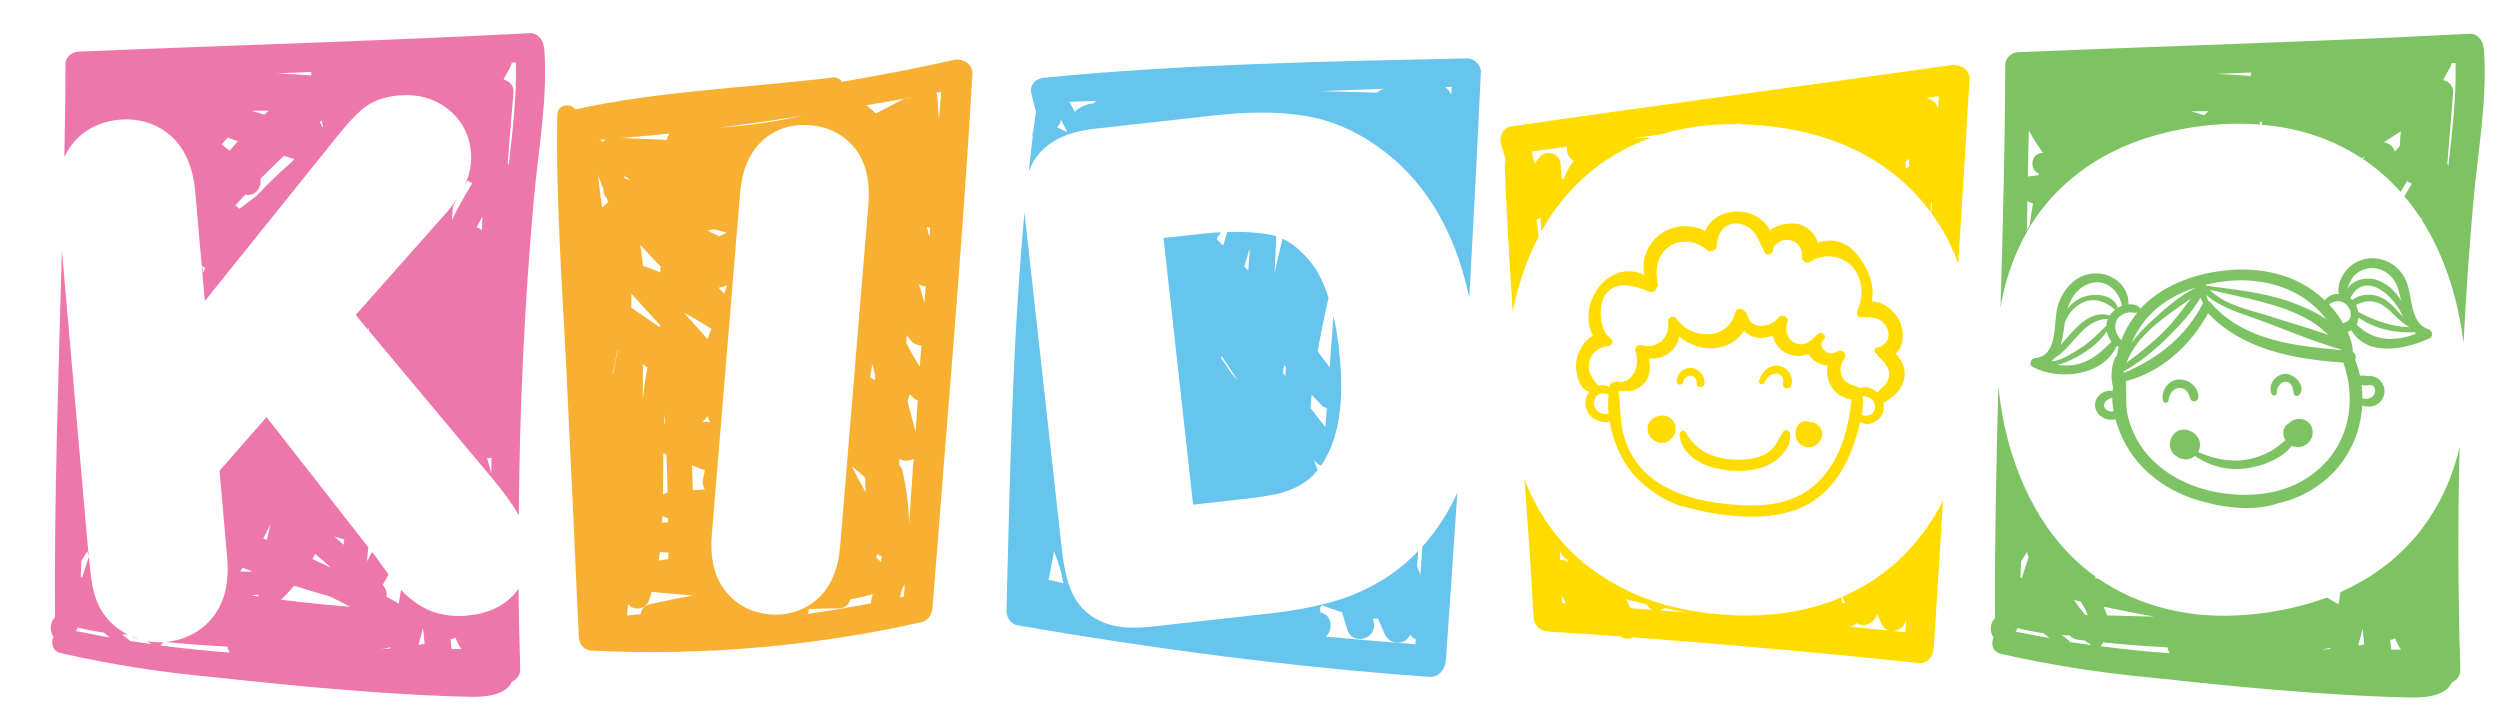 <svg viewBox="0 0 1733.3 501.3" version="1.1" xmlns="http://www.w3.org/2000/svg" id="Layer_1">
  
  <defs>
    <style>
      .st0, .st1 {
        fill: #ffdc00;
      }

      .st2 {
        fill: none;
      }

      .st3 {
        fill: #ed77aa;
      }

      .st4, .st5 {
        fill: #7dc364;
      }

      .st1, .st5 {
        display: none;
      }

      .st6 {
        fill: #f7b031;
      }

      .st7 {
        fill: #67c4ed;
      }
    </style>
  </defs>
  <g>
    <path d="M157.8,95.4c-1.4,1.6-2.8,3.1-4.1,4.7,1.9,1.5,3.8,3,5.6,4.4,1.9-2.2,3.7-4.5,5.7-6.6-2.4-.8-4.8-1.7-7.1-2.5Z" class="st2"></path>
    <path d="M1151.7,93c-6.5.9-13,1.8-19.5,2.7,4.1,0,8.2-.2,12.3-.3,2-.7,3.9-1.4,6-2,.4-.1.8-.2,1.2-.3Z" class="st2"></path>
    <path d="M140,184.3c.6,1.3.8,2.8.6,4.3,0,.1,0,.3,0,.4.1,0,.2.1.3.1.5-1.1,1.1-2.3,1.7-3.4-.8-.5-1.6-1-2.5-1.5h0Z" class="st2"></path>
    <path d="M1065.4,152.2c.4,4,.8,8,1.3,11.9.7-1.2,1.3-2.5,2-3.7-.2-3.2-.4-6.4-.7-9.5-.8.6-1.6,1-2.6,1.3Z" class="st2"></path>
    <path d="M1338.7,141c0,2,0,3.9-.1,5.9.2.2.3.4.5.6.2-2.4.3-4.7.5-7.1-.3.2-.5.4-.8.6Z" class="st2"></path>
    <path d="M1321.3,117c.7-.7,1.6-1.3,2.5-1.7,0-1.8-.1-3.5-.2-5.3h0c-.7.8-1.5,1.6-2.3,2.4.1.6.1,1.2.1,1.8,0,1,0,1.9,0,2.9Z" class="st2"></path>
    <path d="M1066.5,109.9c4.8-6.8,15.1-4.3,15.6,4.3.2,3.3.4,6.7.6,10,.5-.1,1-.2,1.5-.2,1.9-4.7,4.1-9,6.9-12.4-3.6-2-5.3-6.2-4.6-9.8-8.2,1.1-16.4,2.2-24.6,3.3.8,2.8,1.5,5.6,2.2,8.5.8-1.2,1.5-2.4,2.4-3.6Z" class="st2"></path>
    <path d="M1206.8,85.5c-1.3.2-2.6.3-3.9.5,1.2,0,2.5,0,3.7,0,0-.2,0-.4.1-.5h0Z" class="st2"></path>
    <path d="M1567.9,83.9c-.5.4-1,.9-1.4,1.3.3.4.5.8.8,1.2.4,0,.8,0,1.2,0-.3-.9-.5-1.7-.5-2.6Z" class="st2"></path>
    <path d="M1343.7,74.9h0c.2-2.7.4-5.5.5-8.2-3,.4-6,.8-9,1.2,3.7.6,7.1,3.3,8.4,7Z" class="st2"></path>
    <path d="M338.3,319.3c.9,3,1.7,6.1,2.4,9.1,0-3.8.1-7.5.2-11.2-1.1.4-2.1.5-3.3.5.3.5.5,1,.7,1.6Z" class="st2"></path>
    <path d="M330.5,157.5c1.3.4,2.6,1.1,3.6,2.1.1-3.2.2-6.4.3-9.7-1.3,2.5-2.6,5-3.9,7.5Z" class="st2"></path>
    <path d="M909.4,273.7h0c-.3,3.1-.5,6.2-.8,9.3,3.5,4.4,6.9,8.8,10.3,13.2l1-13.1c-1.6-.4-3.2-1.2-4.5-2.8-2-2.2-4-4.4-6-6.5Z" class="st2"></path>
    <path d="M221.7,84.8c.4.5.7,1,1,1.6.3.6.5,1.1.8,1.7.2-.2.4-.5.6-.7-.6-1.2-.9-2.6-1-3.9-.5.4-1,.9-1.4,1.3Z" class="st2"></path>
    <path d="M1006.2,65.5h0c.1-1.8.2-3.5.3-5.3-1.5,0-3,.1-4.5.1,1.7,1.4,3.1,3.2,4.2,5.2Z" class="st2"></path>
    <path d="M732.7,88.3c2.4,1.1,4.9,2.2,7.3,3.4-1.5-2.9-2.9-5.8-4.4-8.6-.3,2.2-1.4,4-2.9,5.3Z" class="st2"></path>
    <path d="M954.9,64.2c1.3-1.5,3.1-2.3,5.1-2.7-14.9.5-29.7,1.1-44.6,1.7,13.1.4,26.3.7,39.5,1Z" class="st2"></path>
    <path d="M191.9,50.8c7.9.4,15.9.9,23.8,1.5h0c-.1-.8-.1-1.6,0-2.4-7.9.3-15.9.6-23.8.9Z" class="st2"></path>
    <path d="M741.4,70.7l3.9,7c.6-.9,1.4-1.6,2.4-2.3,3.4-2.3,7-3.4,10.6-3.7.5-.6,1-1.2,1.7-1.7h0c-6.2.3-12.4.5-18.6.7Z" class="st2"></path>
    <path d="M1279.3,418.1c-.7-1.5-1.3-2.9-2-4.4-.2,0-.5.2-.7.3.5,1.4.8,2.7.7,4,.6,0,1.3.1,2,.1Z" class="st2"></path>
    <path d="M1197.8,225.6c.7.4,1.4.8,2.1,1.1h0c.3-5.1.6-10.1,1-15.2-.2,0-.4-.1-.6-.1-.9,4.8-1.6,9.5-2.5,14.2Z" class="st2"></path>
    <path d="M1184.6,329.9h0c.3.6.5,1.2.8,1.8,1.9.5,3.8,1.1,5.8,1.6-.6-1.1-1.3-2.2-2-3.3-1.5,0-3,0-4.5-.1Z" class="st2"></path>
    <path d="M1197.8,258c0-.4,0-.7,0-1.1-1.4-.4-2.8-.8-4.1-1.2,1.4.8,2.7,1.5,4,2.3Z" class="st2"></path>
    <path d="M1158.2,201c2.6,1.8,5.3,3.5,7.9,5.3,0-1.1,0-2.2,0-3.3-2.7-.6-5.3-1.3-8-2h0Z" class="st2"></path>
    <path d="M1407.1,156.7c.7-5.2,1.5-10.4,2.4-15.5-1.3-.5-2.6-1.1-3.9-1.6-.1,7.1-.2,14.2-.3,21.4,0,0,0,0,0-.1,0-1.4.7-2.9,1.8-4.1Z" class="st2"></path>
    <path d="M1220,264.3c-.3,2-.5,4-.8,6,.6.4,1.2,1,1.7,1.6,2.5,1.5,5,3,7.5,4.5.1-3,.3-5.9.4-8.9h0c-3-1.1-5.9-2.2-8.9-3.2Z" class="st2"></path>
    <path d="M1149.6,262.3c.8.2,1.5.4,2.2.6,1.6-1.8,3.8-3,6-3.1-2.5-1.5-5-2.9-7.5-4.4-.3,2.3-.5,4.6-.7,6.9Z" class="st2"></path>
    <path d="M1252.6,287.5c.5,0,1.1,0,1.6,0h0c.3-3.2.5-6.5.8-9.8-.3-.2-.7-.3-1-.5-.5,3.4-1,6.8-1.4,10.1Z" class="st2"></path>
    <path d="M1223.5,238.7h0c0,.3-.1.5-.1.7,2.1,1.1,4.3,2.2,6.5,3.3.3-7.9.6-15.8.8-23.6-1.4-.3-2.8-.7-4.2-1-1,6.9-2,13.8-3,20.7Z" class="st2"></path>
    <path d="M1142,419.7c-.2-.3-.4-.5-.6-.8-4.7-1.1-9.4-2.2-14.1-3.4,1,2,2,4.1,3.1,6.1h0c5,.4,10.1.8,15.2,1.2-1.3-.6-2.6-1.6-3.6-3.1Z" class="st2"></path>
    <path d="M889.4,258.3c.6.7,1.1,1.5,1.7,2.2.2-2,.3-4,.5-6l-1.3-1.4c-.3,1.7-.6,3.5-.9,5.2Z" class="st2"></path>
    <path d="M1082.9,413c.1,1.7.2,3.4.3,5.1.9,0,1.9.1,2.8.2-1-1.8-2-3.6-3-5.4h0Z" class="st2"></path>
    <path d="M1311.5,392.6c0,0-.2.2-.3.2.2.2.3.3.5.4,0-.2-.1-.5-.2-.7Z" class="st2"></path>
    <path d="M1083.3,385c-.6-1-1.2-2-1.8-2.9.1,2,.2,4.1.3,6.1,1.5-.2,3.2.1,4.8,1.2.2.1.4.3.6.4-.1-.6-.2-1.2-.3-1.9-1.4-.6-2.6-1.6-3.5-3Z" class="st2"></path>
    <path d="M183.2,79.5c1-1,2-1.9,3-2.9-4,0-8,.1-12.1.1,3,.9,6,1.8,9,2.7h0Z" class="st2"></path>
    <path d="M1321.1,438.3c.2-2.8.4-5.7.5-8.5-.2.4-.4.8-.6,1.1-1.1,3.6-4.5,6.1-8.1,6.5,2.7.3,5.5.5,8.2.8Z" class="st2"></path>
    <path d="M1152.8,301.8c1.5,1.8,3,3.5,4.5,5.3-.4-1.3-.8-2.7-1.1-4-1.1-.4-2.3-.9-3.4-1.3Z" class="st2"></path>
    <path d="M1304.7,433.2c-1.2-2.5-2.3-5-3.3-7.4-1.3,6-9.3,9.6-14.3,6.4-1.3,1.4-3.1,2.3-5.6,2.4,9.2.9,18.4,1.8,27.6,2.7-1.8-.6-3.4-1.8-4.5-4Z" class="st2"></path>
    <path d="M1150.7,423.2c6.5.5,12.9,1,19.4,1.5-5.4-1-10.7-2-16.1-3.1-1,.7-2.1,1.3-3.3,1.6Z" class="st2"></path>
    <path d="M180.6,124.1c1.3,5.7-4.1,12.7-10.4,10.8-2.4,2.5-4.7,5-7,7.5,1,.7,1.9,1.5,2.9,2.3,4-2.9,8-5.9,11.9-9,7.8-8.4,16-16.2,24.7-23.7.4-.5.9-1,1.3-1.5v-.2c-2.4-.7-4.8-1.3-7.1-2.1-5.5,5.3-10.9,10.6-16.2,16Z" class="st2"></path>
    <path d="M648.9,64.4c.6,1.1,1,2.4,1,3.8.3,4.7.7,9.4.9,14.1.5-6.1,1.1-12.3,1.6-18.5-1.2.2-2.4.4-3.6.6Z" class="st2"></path>
    <path d="M488.8,326.1c-3-1.1-5.9-2.3-8.9-3.5.2,5.8.4,11.5.5,17.3,2.8-.2,5.6-.4,8.4-.6-1.3-1.9-1.9-4.4-1.3-7.3.4-2,.9-4,1.3-6Z" class="st2"></path>
    <path d="M644.4,164.2c.1-2.1.3-4.2.5-6.3-.8-.1-1.5-.3-2.3-.5.6,2.3,1.2,4.5,1.8,6.8Z" class="st2"></path>
    <path d="M641,209.9c.3-3.8.5-7.6.8-11.4-1.6,0-3.2-.4-4.7-1.4,1.3,4.3,2.6,8.5,3.9,12.8Z" class="st2"></path>
    <path d="M450.2,416c-2.4,7.2-10.7,7.6-14.6,3-.3,2.6-.5,5.2-.8,7.8,3.1-.3,6.3-.5,9.4-.8.4-3.1,2.3-5.9,5.8-6.7,10.2-2.3,20.5-4.4,30.8-6.2-9.6-.8-19.1-1.7-28.7-2.5-.5,1.8-1.1,3.6-1.7,5.5Z" class="st2"></path>
    <path d="M459.2,362.6c1.4-.2,2.7-.4,4.1-.6,0-1,0-1.9,0-2.9h0c-1.5-.3-2.8-.8-3.8-1.5,0,1.7-.1,3.4-.2,5Z" class="st2"></path>
    <path d="M984.8,398.4c.5-6.5.9-12.9,1.4-19.4-.4.4-.8.8-1.2,1.2,0,0-.2.2-.3.3-.5.5-1,1-1.5,1.5-.2,3.6-.5,7.1-.9,10.5.9,1.9,1.6,3.9,2.4,5.9Z" class="st2"></path>
    <path d="M730.8,382.3c-1.2,6.6-2.5,13.1-3.8,19.7,3.5.7,6.9,1.5,10.3,2.4-.6-2.5-1.1-5.1-1.6-7.6-1.4-4.9-3-9.8-4.9-14.5Z" class="st2"></path>
    <path d="M631.2,235.7c-.8-1.1-1.6-2.2-2.5-3.3-.1,1.8-.2,3.6-.3,5.4,2.7,5.8,5.8,11.3,9.4,16.6h0c.4-5,.7-10,1.1-15-2.8,0-5.8-1.1-7.6-3.8Z" class="st2"></path>
    <path d="M432.7,121.9h0c.3.6.5,1.2.7,1.9,1.3.3,2.5.7,3.8,1-1.5-1-3-1.9-4.4-2.9Z" class="st2"></path>
    <path d="M581.3,421.8c-6.9,0-13.8.3-20.6.5h0c0,1.1-.2,2.2-.6,3.3,14.6-2,29.1-4.5,43.6-7.3.4-2.1.9-4.3,1.4-6.3-5.1,1.4-10.3,2.5-15.5,3.5-.8,3.4-3.5,6.3-8.3,6.3Z" class="st2"></path>
    <path d="M977.7,439.8c-2.7,7.2-14.1,8-17.9-.9-1.4-3.5-3-6.9-4.5-10.3-1.1.1-2.2.1-3.4.1.1.7.3,1.5.5,2.3,2.7,12-14.9,16.9-18.4,5.1-1.2-3.9-2.3-7.8-3.5-11.8-4.7-1.5-9.4-3.1-14-4.9-.3.6-.8,1.1-1.2,1.7,0,1.1.1,2.2.1,3.3.1,0,.2,0,.3,0,8.1,2,8.6,12.1,3.6,16.6h0c20.7,2,41.4,3.8,62.1,5.4,0-1.2.2-2.4.3-3.6-1.6-.6-2.9-1.6-3.9-3.3Z" class="st2"></path>
    <path d="M600.1,341.2c-.1-3.3-.2-6.5-.2-9.8-2.9-2.9-6-5.6-9.3-8.1,3,6,6.2,12,9.5,17.9Z" class="st2"></path>
    <path d="M489.8,289.3c-.8,1.4-1.9,2.4-3.1,3.1,1.8,0,3.6.1,5.5.2-.5-1.4-1.2-2.8-1.9-4.1-.1.3-.3.5-.5.8Z" class="st2"></path>
    <path d="M603.2,261.6c1.2.7,2.3,1.4,3.4,2.1,0-1.2.1-2.3.2-3.5-.7-2.6-1.4-5.2-2-7.8-.5,3-1.1,6.1-1.6,9.2Z" class="st2"></path>
    <path d="M630.3,68.2c.2-.1.5-.4.7-.5h0c-10.1,1.8-20.2,3.5-30.3,5.3,2.3,1.8,4.5,3.7,6.6,5.6,6-3.1,12.1-6.3,18.1-9.4,1.6-.8,3.3-1.1,4.9-1Z" class="st2"></path>
    <path d="M632.4,275.2c-.6-.6-1.1-1.3-1.7-1.9-.6,1.6-1.1,3.3-1.6,4.9,1.9,7,3.7,14.1,5.5,21.1.5-7.2,1-14.4,1.5-21.5-1.3-.4-2.6-1.1-3.8-2.5Z" class="st2"></path>
    <path d="M623.7,317.9c-.1,1.5-.2,3-.3,4.5,1.1,1,1.9,2.3,2.3,4,2.8,12.1,4.3,24.3,4.6,36.4,1.1-15,2.1-30,3.1-45-2.9,1.9-6.9,2.1-9.7,0Z" class="st2"></path>
    <path d="M623.9,414.2c.9-.2,1.9-.4,2.8-.6.2-2.8.4-5.7.6-8.5-.7,1.1-1.4,2.4-2,3.5-.4,1.9-.9,3.8-1.4,5.6Z" class="st2"></path>
    <path d="M607.4,386.6c1.1,1,2.3,1.9,3.4,2.9h0c.2-1.3.4-2.5.5-3.8-1-.3-2-.7-3-1.5-.3.8-.6,1.6-.9,2.5Z" class="st2"></path>
    <path d="M418.4,131.3c-1.3-3.3-2.6-6.6-3.7-9.9.2,2.3.4,4.5.7,6.7.6,5.3,1.4,10.6,2.1,15.9h0c1.3-1.4,2.7-2.6,4.1-3.9-.3-.8-.6-1.7-.9-2.5-1.9-1.9-2.6-4.1-2.4-6.3Z" class="st2"></path>
    <path d="M498.5,88.6c19.2-1.3,38.3-4,57.1-8.1-19,3-38.1,5.7-57.1,8.1Z" class="st2"></path>
    <path d="M354.8,43.5c-.1,1.2-.5,2.3-1.1,3.4-1.6,2.8-3.2,5.5-4.6,8.3,4,1,7.3,4.1,6.9,8.8-1.3,16.3-2.6,32.7-4,49,.3.6.5,1.3.7,1.9h0c2.7-23.8,5.7-47.8,5-71.5-1,0-2,.1-2.9.1Z" class="st2"></path>
    <path d="M460.5,293.6c.3,0,.5-.1.7-.1-.1-2.1-.2-4.1-.3-6.2-.2,2.1-.3,4.2-.4,6.3Z" class="st2"></path>
    <path d="M503.9,161.3l-8.9-2.4h0c-1.6.3-3.1.6-4.7.9,2.8,1.2,5.5,2.5,8.2,3.9,1.8-.8,3.6-1.6,5.4-2.5Z" class="st2"></path>
    <path d="M846.6,248.2c2.4,3.6,4.8,7.1,7.2,10.6,1.5,1.8,3,3.4,4.5,5.2-3.8-5.8-7.6-11.5-11.4-17.2,0,.5-.2.9-.3,1.4Z" class="st2"></path>
    <path d="M911.7,319.7c-.3-.3-.5-.6-.7-.9.9,2.3,1.8,4.7,2.7,7.1.8-1,1.6-2.1,2.3-3.2-1.5-.5-3-1.4-4.3-3.1Z" class="st2"></path>
    <path d="M502.1,203.6c.7-1.9,1.4-3.8,2-5.6-2,.6-4,1.2-6,1.8,1.3,1.3,2.6,2.6,3.9,3.9Z" class="st2"></path>
    <path d="M883.8,189.2h0c1.7-7.9,3.6-15.9,5.5-23.8-1.4-.7-2.9-1.3-4.4-1.7,0,2.1-.1,4.3-.2,6.5-.3,6.4-.6,12.7-.9,19Z" class="st2"></path>
    <path d="M490.6,235.1h0c.9-2.4,1.7-4.8,2.6-7.1-6.2-4-12.5-7.7-19-11.1,5.5,6.1,10.9,12.2,16.4,18.3Z" class="st2"></path>
    <path d="M922,254.6c.1-2,.3-3.9.4-5.9.7-9.9,1.4-19.8,2.2-29.8-1-4.5-2.1-8.7-3.3-12.6-2.8,12.3-5.4,24.7-7.5,37.1,2.8,3.6,5.5,7.4,8.3,11.1Z" class="st2"></path>
    <path d="M418.1,98.3c.6-.7,1.3-1.3,2.1-1.7-1.5.1-3,.2-4.6.3.8.4,1.6.9,2.4,1.4Z" class="st2"></path>
    <path d="M463.4,383.1c-2,0-3.9-.2-5.9-.3h0c-.3,2-.5,3.9-.8,5.9,2.2-.4,4.5-.8,6.7-1.1v-4.5Z" class="st2"></path>
    <path d="M445.6,277.3c.7-7.5,1.7-15,3.2-22.5h0c-1.1-.8-2.1-1.6-3.2-2.4,0,8.3,0,16.6,0,24.9Z" class="st2"></path>
    <path d="M459.7,343.1c.9-.7,2-1.3,3.2-1.6-.2-8.8-.4-17.5-.8-26.3h0c-.7-.3-1.5-.7-2.3-1-.1,9.6,0,19.3-.2,28.9Z" class="st2"></path>
    <path d="M458.3,185.1c-4.8-5-9.5-10-14.2-15.1h0c.8,5.5,1.4,10.4,1.9,14.4,4,1.4,8,2.9,12,4.5,0-1.2,0-2.5.4-3.8Z" class="st2"></path>
    <path d="M865.5,187.5l.2-3.8c.2-3.8.5-7.7.8-11.7-1.3,4.2-2.5,8.4-3.8,12.6.9,1,1.9,1.9,2.8,2.9Z" class="st2"></path>
    <path d="M457.7,225.4c-6.6-7.3-13.2-14.5-19.9-21.8,0,3.2,0,6.4-.1,9.6,6.5,4.4,13,8.9,19.4,13.4.2-.4.4-.9.5-1.3Z" class="st2"></path>
    <path d="M424.7,259.3c.1,0,.3.2.3.2h0c1-5.6,2.1-11.3,3.3-17h-.3c-1,5.6-2.1,11.2-3.3,16.8Z" class="st2"></path>
    <path d="M464.3,92.6c-11.3,1.2-22.5,2.2-33.8,3.1,10.6.4,21.2.8,31.8,1.2.3-1.6,1-3.1,2-4.3Z" class="st2"></path>
    <path d="M844,164.4v1.8c1.4,1.3,2.8,2.5,4.2,3.8.9-3.1,1.8-6.2,2.8-9.3-1.5,0-3,.1-4.5.2-.5,1.4-1.4,2.6-2.4,3.5h0Z" class="st2"></path>
    <path d="M168.5,393.7c-.7.8-1.4,1.5-2,2.3,2.7.6,5.6.6,8.5.1-2.1-.8-4.3-1.6-6.4-2.4Z" class="st2"></path>
    <path d="M174.5,412.8h0c1,.2,2,.4,3.1.6.6,0,1.2.2,1.8.3-.2-.4-.3-.9-.4-1.4-1.5.3-3,.5-4.5.6Z" class="st2"></path>
    <path d="M204,406.1c-2.8,3.4-5.8,6.6-9,9.6,15.9,2,31.8,3.6,47.8,4.9-4.6-2.5-9.3-4.9-14-7.2-8.3-2.3-16.5-4.8-24.8-7.4Z" class="st2"></path>
    <path d="M218.6,384.1h0c-.7,1.2-1.3,2.4-2,3.6,4.3,1.9,8.5,3.9,12.7,5.9-3.5-3.3-7.1-6.4-10.7-9.5Z" class="st2"></path>
    <path d="M185.1,374.3c.8-3.5,1.5-7,2.3-10.5-1.6,3.2-3.2,6.4-4.9,9.5.9.4,1.8.7,2.6,1.1Z" class="st2"></path>
    <path d="M238.7,374c-2.3-.6-4.6-1.3-7-2,2.2,1.9,4.3,3.8,6.4,5.7.2-1.2.4-2.5.5-3.7Z" class="st2"></path>
    <path d="M270.7,449.6c0-.3.1-.5.1-.8-2,.4-4.1.8-6.1,1.2,2-.1,4-.3,6-.4Z" class="st2"></path>
    <path d="M89,443.2h0c.5.4.8.8,1.1,1.2,5,.8,10,1.5,15.1,2.2-1-.7-2.1-1.4-3.1-2.1-2.1-.4-4.2-.9-6.3-1.6,0,0-.1,0-.2,0-1.8-.2-3.2-.9-4.4-1.8-.2-.1-.5-.2-.7-.3-.5-.2-1-.6-1.6-.8-1.4,0-2.8-.1-4.2-.2,1.4,1.1,2.8,2.3,4.3,3.4Z" class="st2"></path>
    <path d="M111.3,447.5h0c15.9,2.1,31.9,3.8,48,4.9-.8-1.2-1.2-2.7-1.4-4.1-14.3-.7-28.6-1.8-42.8-3.2-.2,0-.4,0-.6,0-.5,0-.9,0-1.4,0-.4.9-1,1.7-1.8,2.3Z" class="st2"></path>
    <path d="M54.1,435.1h0c-.4,1-.9,1.8-1.5,2.5,7.9,1.6,15.7,3.1,23.6,4.5-1.3-1.1-2.7-2.2-4-3.4-6.1-.8-12.1-2-18.1-3.5Z" class="st2"></path>
    <path d="M61.7,385.7c0-.1-.1-.3-.2-.4-.6-1.2-.8-2.3-.8-3.3h0c-1.4,2.3-2.9,4.6-4.3,6.8-.1,3.6-.2,7.2-.4,10.8.3.2.6.5.9.7,1.5-4.9,3.1-9.8,4.8-14.7Z" class="st2"></path>
    <path d="M1447.6,426.4c-1.5-3.3-3.1-6.4-5-9.4-1.6-.4-3.1-.7-4.7-1.1,2.5,3.5,5.1,7,7.8,10.4.6,0,1.3,0,1.9,0Z" class="st2"></path>
    <path d="M1440.5,443.4c-2.4-.3-4.3-1.4-5.6-2.9-1.8,0-3.5-.1-5.3-.3,1.4,1.1,2.8,2.3,4.3,3.4h0c.5.4.8.8,1.1,1.3,5,.8,10,1.5,15.1,2.2-1.6-1-3.1-2.1-4.6-3.2-1.6-.2-3.3-.4-4.9-.6Z" class="st2"></path>
    <path d="M1406.5,386.1c0-.1-.1-.3-.2-.4-.6-1.2-.8-2.3-.8-3.3h0c-1.4,2.3-2.9,4.6-4.3,6.8-.1,3.6-.2,7.2-.4,10.8.3.3.6.5.9.7,1.5-4.9,3.1-9.8,4.8-14.7Z" class="st2"></path>
    <path d="M1398.9,435.6h0c-.4,1-.9,1.8-1.5,2.5,7.9,1.6,15.7,3.1,23.6,4.5-1.3-1.1-2.7-2.2-4-3.4-6.1-.8-12.1-2-18.1-3.5Z" class="st2"></path>
    <path d="M1458.1,445.3c-.4,1.1-1.1,2-2,2.6h0c15.9,2.1,31.9,3.8,48,4.9-.8-1.2-1.2-2.7-1.4-4.1-14.9-.7-29.8-1.9-44.6-3.4Z" class="st2"></path>
    <path d="M1657.2,443.7c.3,2.3.5,4.5.7,6.7h0c2.3,0,4.5,0,6.8,0-1.7-2.3-3-5-4.1-7.9-1.1.6-2.2,1-3.4,1.2Z" class="st2"></path>
    <path d="M293.3,435.4c-1,3.9-2,7.8-3.1,11.7,1.4-.2,2.8-.4,4.2-.7-.4-3.6-.7-7.3-1.1-11Z" class="st2"></path>
    <path d="M1615.5,450c0-.3.1-.5.1-.7-2,.4-4.1.8-6.1,1.2,2-.1,4-.2,6-.4Z" class="st2"></path>
    <path d="M1536.7,51.2c7.9.4,15.9.9,23.8,1.5h0c-.1-.8-.1-1.6,0-2.4-7.9.3-15.9.6-23.8.9Z" class="st2"></path>
    <path d="M1638.1,435.9c-1,3.9-2,7.8-3.1,11.7,1.4-.2,2.8-.4,4.2-.7-.4-3.6-.8-7.3-1.1-11Z" class="st2"></path>
    <path d="M1493.5,427.6c-11.7-2.1-23.4-4.4-35.1-6.9h0c1,2,1.9,4.1,2.7,6.1,10.8.3,21.6.5,32.4.8Z" class="st2"></path>
    <path d="M1596.5,260.9c-3.1-1.3-6.1-2.6-9.2-3.9-.4.9-.8,1.7-1.1,2.5,2.8,2,5.5,4.1,8.3,6.1.7-1.6,1.4-3.2,2-4.8Z" class="st2"></path>
    <path d="M1596,237.4c1.3,1,2.6,2,3.9,3.1.1-4.5.4-9,.8-13.4-1.6,3.5-3.1,6.9-4.7,10.4h0Z" class="st2"></path>
    <path d="M1593.6,312.9c-.4.9-.7,1.7-1.1,2.6.8.7,1.5,1.5,2.3,2.2s.5.5.7.8c1-4.1,1.9-8.1,2.9-12.1.7-2.8,1.4-5.7,2-8.5-.1,0-.3-.1-.4-.1-2.1,5-4.3,10.1-6.4,15.1Z" class="st2"></path>
    <path d="M1545.4,173.5c2.1,1.9,4.2,3.8,6.3,5.6-.7-4.6-1.3-9.3-1.8-13.9-1.5,2.8-2.9,5.5-4.5,8.3Z" class="st2"></path>
    <path d="M1574.6,288c-.3,3.3-.6,6.6-1,9.9,1.8,1.5,3.5,3,5.2,4.6h0c.1-.3.3-.7.5-1,1.4-3.4,2.8-6.7,4.3-10-3-1.2-6-2.4-8.9-3.5,0,0,0,0,0,.1Z" class="st2"></path>
    <path d="M1405.9,122.4c2.5-.4,5-.8,7.5-1,0-.3.1-.6.2-.9-.3-.2-.6-.3-.9-.5-5.4-3-4.6-12.4,1.8-13.7.6-.1,1.2-.2,1.9-.3h0c-3.4-4.7-6.9-10-9.8-15.5-.3,10.6-.5,21.3-.7,32Z" class="st2"></path>
    <path d="M148.3,427.1s0,0,0,0c.2,0,.3,0,.5,0-.1,0-.3,0-.4,0Z" class="st2"></path>
    <path d="M1534.9,191.4c3.3,1.6,6.6,3.2,9.9,4.8h0c-2.7-2.6-5.4-5.1-8.1-7.6-.6,1-1.2,1.9-1.8,2.9Z" class="st2"></path>
    <path d="M255.8,226.7c-.3.6-.5,1.1-.8,1.7l.6.7c0-.8.1-1.6.2-2.4Z" class="st2"></path>
    <path d="M314,143.1c-.2,3.1-.5,6.2-.8,9.3,4.3-8.8,9.1-17.4,14.3-25.7-1.1-.4-2.3-1-3.3-1.8-.7,1.1-1.3,2.3-2,3.4-1.4,3.2-3.2,6.4-5.4,9.5-.9,1.8-1.9,3.5-2.8,5.3Z" class="st2"></path>
    <path d="M1528,79.9h0c1-.9,2-1.9,3-2.8-4,0-8,.1-12.1.1,3,.9,6,1.8,9,2.7Z" class="st2"></path>
    <path d="M1586.2,332.5c-.1,0-.3-.1-.4-.1-1.2,3.2-2.4,6.4-3.7,9.6,3.2-1.6,6.3-3.5,9.3-5.7.3-1.5.6-2.9,1-4.4-1.8,1-3.9,1.3-6.2.6Z" class="st2"></path>
    <path d="M1507.7,230.7c-1.4,2.6-2.7,5.1-4.1,7.8,2.9,1.3,5.8,2.6,8.8,3.9,1.9-.5,3.7-.9,5.5-1.2,1.1-1.7,2.1-3.5,3.2-5.2-3.9-2.5-7.7-5.1-11.5-7.6-.6.8-1.2,1.6-1.9,2.4Z" class="st2"></path>
    <path d="M1482.6,293.7s0,0,0,0c0,0,0,.1,0,.2,0,0,0,0,0,0h0Z" class="st2"></path>
    <path d="M265.9,406c2,2.3,2.6,5.1,2.2,7.6,2.8,1.6,5.7,3.2,8.5,4.9.5-3.2,1-6.4,1.5-9.6-1.8-2-3.6-4-5.2-6.2-1.1-1.5-2.2-3-3.3-4.5-1.3,2.4-2.7,4.9-4.1,7.3.2.2.4.4.5.5Z" class="st2"></path>
    <path d="M254.7,389c1.1-2.1,2.2-4.3,3.3-6.4l-2.5-3.2c-.4,3.2-.8,6.4-.8,9.6h0Z" class="st2"></path>
    <path d="M1500.8,304.9c-1-.6-2.1-1.3-3.1-1.9-2.3,3.2-4.7,6.3-7.1,9.4,1,1.9,2.1,3.7,3.3,5.5.3.2.7.3,1,.5,2-4.5,4-9,6-13.4Z" class="st2"></path>
    <path d="M1520.9,174.6c-.1-.1-.2-.2-.4-.3-1.8,2.3-3.5,4.7-5.3,7,.3.2.7.4,1,.6,1.5-2.5,3.1-4.8,4.6-7.3Z" class="st2"></path>
    <path d="M1507,197.1c-.8-.5-1.5-1-2.3-1.4-.6.8-1.2,1.7-1.9,2.5.9.5,1.8.9,2.7,1.4.5-.8,1-1.6,1.5-2.5Z" class="st2"></path>
    <path d="M1491.6,269.2c-1.3.6-2.5,1.2-3.8,1.8-.7,1.5-1.3,3-2,4.4,2,1.1,4,2.3,6,3.5.4.2.8.4,1.2.6,3-4.3,5.9-8.7,8.8-13.1-.6-.4-1.2-.8-1.8-1.1-2.9,1.4-5.8,2.8-8.4,4Z" class="st2"></path>
    <path d="M1492.3,223c.8-1.5,1.6-2.9,2.4-4.4h0c-4.2-2.6-8.4-5.3-12.6-7.9-.9,5.5-1.9,11-3,16.4,2.4,1.1,4.8,2.2,7.1,3.3,2-2.5,4-5,6-7.5Z" class="st2"></path>
    <path d="M312.4,443.3c.3,2.3.5,4.5.7,6.7h0c2.2,0,4.5,0,6.8,0-1.7-2.3-3-5-4.1-7.9-1.1.6-2.2,1-3.4,1.2Z" class="st2"></path>
    <path d="M1672.3,127.1c-1.1-.4-2.3-1-3.3-1.8-1.6,2.5-3.1,5.1-4.5,7.6.9,1,1.7,2,2.6,3,1.7-3,3.4-6,5.2-8.9Z" class="st2"></path>
    <path d="M1679.2,150.4c-.2.4-.4.8-.6,1.1.2.3.4.6.5.8,0-.7,0-1.3,0-2Z" class="st2"></path>
    <path d="M1454.9,401.3c-.6-.4-1.3-.9-1.9-1.3-.4.3-.8.5-1.2.7,1,.2,2,.4,3,.6Z" class="st2"></path>
    <path d="M1699.7,43.9c-.1,1.2-.5,2.3-1.1,3.4-1.6,2.8-3.2,5.5-4.6,8.3,4,1,7.3,4.1,6.9,8.8-1.3,16.3-2.6,32.7-4,49,.3.6.5,1.3.7,1.9h0c2.7-23.8,5.7-47.8,5-71.5-1,0-2,.1-2.9.1Z" class="st2"></path>
    <path d="M1639.5,108.2c-.6.5-1.3,1-1.9,1.5.2.2.5.3.7.5.4-.7.8-1.3,1.2-2Z" class="st2"></path>
    <path d="M1622.7,410.5c-3.1,1.4-6.2,2.6-9.5,3.8,2.7,1.5,5.5,3.1,8.1,4.7.5-2.8.9-5.7,1.3-8.5Z" class="st2"></path>
    <path d="M1652.8,98.6c3.5.6,6.6,2.9,7.5,6.6,1.2-1.4,2.4-2.7,3.6-4.1h0c0-3.4.3-6.8.6-10.1-3.9,2.5-7.8,5-11.7,7.6Z" class="st2"></path>
    <path d="M1618,245.3c-2.9-19.8-8.5-36.6-16.8-49.9-7.9-12.7-17.5-21.4-29.3-26.6-12-5.3-24.8-6.9-39.2-4.8-10.1,1.5-19.2,4.7-27.1,9.6-7.9,4.9-14.1,11.2-19.2,19.3-5.1,8.1-8.7,18.4-10.8,30.6-2.1,12.6-2.1,26.7.2,42.2,1.5,10.1,3.7,19.4,6.6,28,0,0,0,0,0,0h0c0,0,0,0,0,.1,1.5,4.5,3.2,8.9,5.1,13,.9,1.9,1.9,3.7,2.9,5.5,2.4-3.1,4.8-6.2,7.1-9.4,0,0,0,0,0,0h0s0,0,0,0c1,.6,2.1,1.3,3.1,1.9-2,4.5-4,8.9-6,13.4-.3-.2-.7-.3-1-.5,4,6.3,8.5,11.6,13.5,15.9,7.6,6.6,15.6,11,24.4,13.5,8.8,2.5,18.4,3,28.5,1.5,8-1.1,15.3-3.4,22-6.8,1.2-3.2,2.5-6.4,3.7-9.6.1,0,.3,0,.4.1,2.3.6,4.4.3,6.2-.6-.3,1.5-.7,2.9-1,4.4,1-.7,2-1.4,2.9-2.2,9.8-7.9,16.7-18.9,21.3-33.5,4.7-15.2,5.5-33.8,2.4-55.2ZM1520.6,174.3c.1.1.2.2.4.3,0,0,0,0,0,0h0s0,0,0,0c-1.6,2.4-3.1,4.8-4.6,7.3-.3-.2-.7-.4-1-.6,1.8-2.3,3.5-4.7,5.3-7ZM1479.1,227.3c1.1-5.5,2-10.9,3-16.4,4.2,2.6,8.4,5.2,12.6,7.9h0c-.8,1.5-1.6,2.9-2.4,4.4-2,2.5-4,5-6,7.5-2.4-1.1-4.8-2.2-7.1-3.3ZM1493,279.4c-.4-.2-.8-.4-1.2-.6-2-1.2-4-2.3-6-3.5.6-1.5,1.3-3,2-4.4,1.3-.6,2.5-1.2,3.8-1.8,2.6-1.2,5.5-2.6,8.4-4,.6.4,1.2.8,1.8,1.1-2.9,4.4-5.8,8.8-8.8,13.1ZM1504.7,195.7c.8.5,1.5,1,2.3,1.4-.5.8-1,1.6-1.5,2.5-.9-.5-1.8-.9-2.7-1.4.6-.9,1.3-1.7,1.9-2.5ZM1517.9,241.1c-1.8.4-3.6.7-5.5,1.2-2.9-1.3-5.8-2.6-8.8-3.9,1.4-2.6,2.7-5.2,4.1-7.8.6-.8,1.2-1.6,1.9-2.4,3.9,2.5,7.7,5.1,11.5,7.6-1.1,1.8-2.1,3.5-3.2,5.2ZM1544.8,196.1h0c-3.3-1.5-6.6-3.1-9.9-4.7.6-1,1.2-1.9,1.8-2.9,2.7,2.5,5.4,5,8.1,7.6h0ZM1545.4,173.5c1.5-2.8,3-5.5,4.5-8.3.5,4.6,1.1,9.3,1.8,13.9-2.1-1.9-4.2-3.8-6.3-5.6ZM1579.3,301.4c-.1.4-.3.7-.5,1.1h0c-1.7-1.6-3.5-3.1-5.2-4.6.4-3.3.7-6.6,1-9.9,0,0,0,0,0-.1,3,1.2,5.9,2.4,8.9,3.5-1.4,3.4-2.9,6.7-4.3,10ZM1586.2,259.6c.4-.9.7-1.7,1.1-2.5,3.1,1.3,6.1,2.6,9.2,3.9-.7,1.6-1.4,3.2-2,4.8-2.8-2-5.5-4.1-8.3-6.1ZM1598.4,306.4c-.9,4-1.9,8.1-2.9,12.1-.2-.3-.4-.6-.7-.8-.7-.7-1.5-1.5-2.3-2.2.4-.9.7-1.7,1.1-2.6,2.1-5,4.3-10.1,6.4-15.1.1,0,.3.1.4.1-.7,2.8-1.4,5.7-2,8.5ZM1599.8,240.5c-1.3-1-2.6-2-3.9-3.1h0c1.5-3.5,3.1-6.9,4.7-10.4-.4,4.5-.6,8.9-.8,13.4Z" class="st5"></path>
    <path d="M1497.7,302.9s0,0,0,0c0,0,0,0,0,0h0Z" class="st4"></path>
    <path d="M1637.6,402.9c-4.7,2.7-9.7,5.3-14.9,7.6-.4,2.8-.9,5.7-1.3,8.5-2.7-1.6-5.4-3.2-8.1-4.7-12.8,4.7-26.7,8.2-41.7,10.4-25.1,3.6-48.6,2.8-69.8-2.6-17.3-4.3-33-11.3-46.8-20.8-1-.2-2-.4-3-.6.4-.2.8-.5,1.2-.7-2.7-1.9-5.3-3.9-7.8-6-15.8-13.1-28.8-30-38.8-50.1-9.7-19.6-16.3-41-19.8-65.4-.5-3.7-.9-7.3-1.3-10.9-1.4,53.6-2.6,107.3-2.3,160.9-3,2.9-3.8,7.8-1.9,12.1.3.6.6,1,.9,1.4-2,4.4-.8,10.1,5.3,11.4,34.6,7.8,69.7,13.3,105,16.5,8.9,1,17.7,1.9,26.5,2.8,25.6,2.7,51.2,5.1,76.9,7,25.6,1.9,51.4,3.5,77,3.9,9.6.1,23.1-1.4,27.1-10.5,3.4-1.5,5.9-4.8,5.8-8.6-1.6-51.5-1.8-103.1-.5-154.6-4.2,18.4-11.5,35.3-21.5,50.2-11.7,17.4-27.2,31.8-46.1,42.8ZM1442.6,417c1.9,3,3.6,6.1,5,9.4-.6,0-1.3,0-1.9,0-2.7-3.4-5.3-6.9-7.8-10.4,1.5.4,3.1.7,4.7,1.1ZM1401.2,389.3c1.4-2.3,2.9-4.5,4.3-6.8h0c0,1,.1,2.1.8,3.3,0,.1.1.2.2.4-1.6,4.9-3.2,9.8-4.8,14.7-.3-.2-.6-.5-.9-.7.1-3.6.3-7.2.4-10.8ZM1397.3,438c.6-.7,1.1-1.5,1.5-2.5h0c6,1.5,12,2.7,18.1,3.5,1.3,1.2,2.6,2.3,4,3.4-7.9-1.4-15.7-2.9-23.6-4.5ZM1435,444.9c-.3-.5-.6-.9-1.1-1.2h0c-1.5-1.1-2.9-2.3-4.3-3.4,1.8.1,3.5.2,5.3.3,1.4,1.5,3.2,2.5,5.6,2.9,1.6.2,3.3.4,4.9.6,1.5,1.1,3.1,2.1,4.6,3.2-5-.7-10-1.4-15.1-2.2ZM1458.4,420.6c11.6,2.5,23.4,4.8,35.1,6.9-10.8-.3-21.6-.5-32.4-.8-.8-2.1-1.8-4.1-2.7-6.1h0ZM1456.2,448h0c.9-.6,1.6-1.5,2-2.6,14.9,1.5,29.8,2.7,44.6,3.4.1,1.4.6,2.9,1.4,4.1-16-1.1-32-2.8-48-4.9ZM1615.5,450c-2,.2-4,.3-6,.4,2-.4,4.1-.8,6.1-1.2,0,.3-.1.5-.1.7ZM1635,447.6h0s0,0,0,0c1.1-3.9,2.1-7.8,3.1-11.7.4,3.7.8,7.4,1.1,11-1.4.2-2.8.5-4.2.7,0,0,0,0,0,0ZM1657.9,450.4h0c-.3-2.2-.5-4.4-.7-6.7,1.1-.2,2.3-.6,3.4-1.2,1.1,2.9,2.4,5.6,4.1,7.9-2.3,0-4.5,0-6.8,0Z" class="st4"></path>
    <path d="M1722,33.3h0c-.4-5.1-4.3-10.2-9.9-9.9-104.3,5.5-208.6,8.4-312.9,12.8-4.8.2-8.9,3.9-8.9,8.9-.2,56.1-1.7,112.2-3.3,168.4.2-1.4.4-2.8.7-4.2,3.4-17.7,9.3-33.9,17.6-48.4.1-7.1.2-14.2.3-21.4,1.3.5,2.6,1.1,3.9,1.6,0,0,0,0,0,0h0s0,0,0,0c-.9,5.2-1.7,10.3-2.4,15.5-1.2,1.2-1.7,2.6-1.8,4.1,1.9-3.4,4-6.7,6.2-9.9,11.7-16.9,27.1-30.9,45.8-41.6,18.4-10.6,40.1-17.7,64.6-21.2,15.9-2.3,31-2.8,45.4-1.6-.2-.4-.5-.9-.8-1.2.5-.4,1-.9,1.4-1.3,0,.9.2,1.8.5,2.6,15.3,1.3,29.7,4.6,43.1,9.8h0c9.3,3.6,18,8.2,26.1,13.5.6-.5,1.3-1,1.9-1.5-.4.7-.8,1.3-1.2,2,9.6,6.4,18.3,14,26.1,22.8,1.5-2.6,3-5.1,4.5-7.6,1,.8,2.1,1.4,3.3,1.8-1.8,2.9-3.5,5.9-5.2,8.9,3.2,3.7,6.2,7.6,9.1,11.8.9,1.2,1.6,2.6,2.5,3.8.2-.4.4-.8.6-1.1,0,.7,0,1.3,0,2,14.2,22.4,23.7,49.4,28.2,80.4.2,1.6.4,3.2.6,4.7,1.7-32.6,3.9-65.2,6.8-97.8,3.1-35.2,10-71.1,7.3-106.5ZM1416.4,106c-.6.1-1.3.2-1.9.3-6.4,1.2-7.2,10.7-1.8,13.7.3.2.6.3.9.5,0,.3-.1.6-.2.9-2.5.3-5,.6-7.5,1,.2-10.6.5-21.3.7-32,3,5.5,6.5,10.9,9.8,15.5h0ZM1528,79.9h0c-3-1-6-1.9-9-2.7,4,0,8-.1,12.1-.1-1,.9-2,1.9-3,2.9ZM1560.6,52.7c-7.9-.6-15.9-1.1-23.8-1.5,7.9-.3,15.9-.5,23.8-.9,0,.8,0,1.6,0,2.3h0ZM1663.9,101.1c-1.2,1.4-2.4,2.8-3.6,4.1-.9-3.8-4-6-7.5-6.6,3.9-2.6,7.8-5.1,11.7-7.6-.3,3.3-.5,6.7-.6,10.1h0ZM1697.5,115.2h0c-.2-.6-.4-1.3-.7-1.9,1.4-16.3,2.7-32.7,4-49,.4-4.7-3-7.8-6.9-8.8,1.4-2.8,2.9-5.5,4.6-8.3.6-1,1-2.2,1.1-3.4,1,0,2-.1,2.9-.1.6,23.8-2.4,47.7-5,71.5Z" class="st4"></path>
    <path d="M1521,174.6s0,0,0,0c0,0,0,0,0,0h0Z" class="st4"></path>
    <path d="M1635,447.6s0,0,0,0c0,0,0,0,0,0h0Z" class="st4"></path>
    <path d="M1409.5,141.1s0,0,0,0c0,0,0,0,0,0h0Z" class="st4"></path>
    <path d="M928.6,243.9c-1-9.1-2.4-17.4-4.1-24.9-.7,9.9-1.4,19.8-2.2,29.8-.1,2-.3,3.9-.4,5.9-2.7-3.7-5.5-7.4-8.3-11.1,2.1-12.4,4.7-24.8,7.5-37.1-3.1-9.8-6.9-17.7-11.5-23.6-6.4-8.3-13.2-14.1-20.4-17.4-1.9,7.9-3.8,15.8-5.5,23.8h0c.3-6.4.6-12.7.9-19,0-2.2.2-4.3.2-6.5-1.4-.5-2.9-.8-4.3-1.1-8.6-1.6-18.6-2.2-29.6-1.9-1,3.1-1.9,6.2-2.8,9.3-1.4-1.3-2.8-2.5-4.2-3.8v-1.8h0c1.1-.9,1.9-2.2,2.4-3.5-3.9.2-8,.6-12.1,1l-27.5,3,20.5,184.9,33.8-3.8c10.1-1.1,18-2.3,23.5-3.4,4.8-1,9.8-2.8,14.8-5.2,4.5-2.2,8.2-4.9,11.3-8.2,1-1.1,2-2.2,3-3.4-.9-2.4-1.8-4.7-2.7-7.1.3.3.5.6.7.9,1.4,1.6,2.8,2.6,4.3,3.1,12.3-17.6,16.5-44,12.6-78.9h0ZM853.8,258.8c-2.4-3.5-4.8-7.1-7.2-10.6.1-.5.2-.9.3-1.4,3.9,5.7,7.7,11.4,11.4,17.2-1.5-1.8-3-3.4-4.5-5.2ZM865.7,183.8l-.2,3.8c-.9-1-1.8-1.9-2.8-2.9,1.2-4.2,2.5-8.4,3.8-12.6-.3,4-.6,7.9-.8,11.7ZM891.1,260.6c-.6-.8-1.1-1.5-1.7-2.2.3-1.8.6-3.5.9-5.2l1.3,1.4c-.2,2-.3,4-.5,6ZM918.9,296.1c-3.4-4.4-6.9-8.8-10.3-13.2.3-3.1.5-6.1.8-9.3h0c2,2.2,4,4.4,6,6.5,1.4,1.5,2.9,2.4,4.5,2.8l-1,13.1Z" class="st7"></path>
    <path d="M960,61.5s0,0,0,0c0,0,0,0,0,0h0Z" class="st7"></path>
    <path d="M1016.8,40.5h0c-97.8,2.1-195.9,3.9-293.3,13.4-5.6.6-9.9,5.1-8.4,11,1.1,4.3,2.1,8.5,3.2,12.8-.1.4-.3.8-.3,1.3-.5,3.9-1,7.9-1.5,11.9-.6,1.3-.9,2.8-.5,4.2-1,8-1.9,16.1-2.8,24.1,1.6-4.4,3.7-8.4,6.5-11.8,8-10,21.1-16.1,38.9-18.1l83.4-9.3c22.8-2.5,43.1-2.6,60.2-.1,18.2,2.6,35.4,9.5,51.1,20.4h0c33.4,22.7,55.3,58.4,65.4,106.1,2.9-52.1,5.6-104.1,8-156.2.2-5.1-4.6-9.8-9.7-9.7ZM732.7,88.3c1.5-1.2,2.6-3,2.9-5.3,1.5,2.9,2.9,5.8,4.4,8.6-2.4-1.1-4.9-2.3-7.3-3.4ZM758.3,71.6c-3.6.3-7.1,1.5-10.6,3.7-1,.6-1.8,1.4-2.4,2.3l-3.9-7c6.2-.2,12.4-.5,18.6-.7h0c-.6.5-1.2,1-1.7,1.7ZM954.9,64.2c-13.2-.3-26.4-.7-39.5-1,14.9-.6,29.7-1.2,44.6-1.7,0,0,0,0,0,0h0s0,0,0,0c-2,.4-3.8,1.2-5.1,2.7ZM1006.2,65.5h0c-1.1-2-2.5-3.8-4.2-5.2,1.5,0,3,0,4.5-.1-.1,1.8-.2,3.5-.3,5.3Z" class="st7"></path>
    <path d="M985,380.2c0,0-.2.2-.3.3,0,0,.2-.2.3-.3Z" class="st7"></path>
    <path d="M986.2,379c-.5,6.5-.9,12.9-1.4,19.4-.8-2-1.6-3.9-2.4-5.9.5-3.4.7-6.9.9-10.5-7.8,8.1-16.4,15.1-25.8,20.7-10.6,6.4-22.4,11.4-35,14.9-12,3.3-25.9,5.9-41.1,7.6l-83.4,9.3c-14.5,1.6-25.8.4-34.6-3.6-9.7-4.4-16.9-11.9-20.8-21.5-3-7.5-5.1-16.8-6.4-28.5l-25.7-231.6c0-.7,0-1.4-.2-2.1-8.5,91.8-10.1,184.8-12.5,276.6-.1,4,3.2,9,7.4,9.7,94.8,16.4,190.3,29,286.2,35.8,6.2.4,10.5-5.4,11-11,2.8-38.9,5.4-77.8,8-116.8-5.9,13.3-13.8,25.6-23.6,36.8-.2.2-.4.5-.7.7ZM727,402c1.3-6.6,2.6-13.1,3.8-19.7,1.9,4.7,3.5,9.5,4.9,14.5.5,2.5,1,5.1,1.6,7.6-3.4-.9-6.8-1.7-10.3-2.4ZM981.4,446.7c-20.7-1.6-41.4-3.4-62.1-5.3h0c5-4.7,4.6-14.8-3.6-16.8-.1,0-.2,0-.3,0,0-1.1,0-2.2-.1-3.3.5-.5.9-1.1,1.2-1.7,4.6,1.8,9.3,3.4,14,4.9,1.2,3.9,2.3,7.8,3.5,11.8,3.5,11.8,21.1,6.9,18.4-5.1-.2-.8-.4-1.5-.5-2.3,1.2,0,2.3,0,3.4-.1,1.6,3.4,3.1,6.8,4.5,10.3,3.8,8.9,15.1,8.1,17.9.9,1,1.6,2.4,2.6,3.9,3.3,0,1.2-.2,2.4-.3,3.6Z" class="st7"></path>
    <path d="M498.1,199.7s0,0,0,0c0,0,0,0,0,0h0Z" class="st6"></path>
    <path d="M486.6,292.5s0,0,0,0c0,0,0,0,0,0h0Z" class="st6"></path>
    <path d="M650.9,82.5c0,0,0-.2,0-.3,0,0,0,.1,0,.2h0Z" class="st6"></path>
    <path d="M437.7,213.3s0,0,0,0c0,0,0,0,0,0h0Z" class="st6"></path>
    <path d="M630.3,363.2c0-.1,0-.2,0-.3,0,.1,0,.2,0,.3h0Z" class="st6"></path>
    <path d="M634.7,299.3s0,0,0-.1c0,0,0,0,0,.1h0Z" class="st6"></path>
    <path d="M661.1,41.6h0c-25.6,5.8-51.4,10.7-77.3,15.1-1.4-1.9-3.5-3.3-6.1-3-59.2,7.2-120.4,9.3-178.7,22.1-3.8-4.6-12.5-3.5-12.6,4.1-1.1,60.3,3.6,120.8,6.5,181,2.9,60.3,5.7,120.7,8.4,181,.2,5.1,4,9,9.2,9.2,76.9,3.7,153.5-2.9,228.6-19.8,4.5-1,7-5.4,7.4-9.7,9.5-123.4,20.5-246.8,27.7-370.3.4-6.9-6.8-11.1-12.9-9.8ZM555.7,80.4c-18.9,4.1-37.9,6.8-57.1,8.1,19.1-2.4,38.1-5.2,57.1-8.1ZM495,158.9h0s8.9,2.4,8.9,2.4c-1.8.8-3.6,1.6-5.4,2.5-2.7-1.4-5.4-2.6-8.2-3.9,1.6-.3,3.1-.6,4.7-1ZM504.1,197.9c-.7,1.9-1.4,3.8-2,5.6-1.3-1.3-2.6-2.6-3.9-3.9,0,0,0,0,0,0h0s0,0,0,0c2-.6,4-1.1,6-1.8ZM420.2,96.6h0s0,0,0,0c-.9.5-1.6,1-2.1,1.7-.8-.6-1.6-1-2.4-1.4,1.5-.1,3-.2,4.6-.3,0,0,0,0,0,0ZM417.5,144h0c-.8-5.3-1.5-10.6-2.1-15.9-.3-2.2-.4-4.4-.7-6.7,1.1,3.4,2.4,6.6,3.7,9.9-.2,2.2.5,4.5,2.4,6.3.3.8.6,1.7.9,2.5-1.5,1.2-2.9,2.5-4.1,3.8ZM425,259.6h0s-.2-.2-.3-.2c1.2-5.6,2.4-11.2,3.3-16.8h.3c-1.1,5.6-2.3,11.3-3.3,17ZM464.3,92.6c-1,1.2-1.7,2.8-2,4.3-10.6-.4-21.2-.8-31.8-1.2,11.3-.9,22.6-2,33.8-3.1ZM437.7,213.3s0,0,0,0h0s0,0,0,0c.1-3.2.1-6.4.1-9.6,6.6,7.3,13.3,14.5,19.9,21.8-.2.4-.4.9-.5,1.3-6.4-4.5-12.9-9-19.4-13.4ZM448.9,254.9c-1.5,7.4-2.5,14.9-3.2,22.5,0-8.3,0-16.6,0-24.9,1,.8,2.1,1.6,3.2,2.4h0ZM444,169.9h0c4.7,5.1,9.4,10.1,14.2,15.1-.4,1.2-.5,2.6-.4,3.8-3.9-1.6-7.9-3.1-12-4.5-.4-4-1-8.9-1.9-14.4ZM457.5,382.8h0c2,.1,3.9.2,5.9.3v4.5c-2.2.4-4.5.7-6.7,1.1.3-2,.6-3.9.8-5.9ZM462.1,315.2h0c.3,8.8.6,17.5.8,26.3-1.3.4-2.3.9-3.2,1.6.1-9.6,0-19.3.2-28.9.8.3,1.5.7,2.3,1ZM460.5,293.6c.1-2.1.3-4.2.4-6.3.1,2.1.2,4.1.3,6.2-.3,0-.5,0-.7.1ZM463.2,359.1h0c0,1,0,2,0,2.9-1.4.2-2.7.4-4.1.6,0-1.6.1-3.3.2-5,1,.8,2.3,1.3,3.8,1.5ZM432.7,121.9h0c1.5,1,2.9,1.9,4.4,2.9-1.3-.3-2.5-.7-3.8-1-.2-.6-.4-1.3-.7-1.9ZM449.9,419.2c-3.5.8-5.3,3.6-5.8,6.7-3.1.3-6.3.5-9.4.8.3-2.6.6-5.2.8-7.8,3.9,4.6,12.3,4.2,14.6-3,.6-1.8,1.2-3.6,1.7-5.5,9.6.8,19.1,1.7,28.7,2.5-10.3,1.8-20.5,3.9-30.8,6.2ZM488.7,339.3c-2.8.2-5.6.4-8.4.6-.1-5.8-.3-11.5-.5-17.3,3,1.2,5.9,2.3,8.9,3.5-.4,2-.9,4-1.3,6-.6,2.9,0,5.4,1.3,7.3ZM486.7,292.4s0,0,0,0h0s0,0,0,0c1.2-.7,2.3-1.7,3.1-3.1.1-.3.3-.5.5-.8.7,1.4,1.4,2.7,1.9,4.1-1.8,0-3.6-.1-5.5-.2ZM490.6,235.1h0c-5.5-6.1-10.9-12.1-16.4-18.3,6.5,3.5,12.8,7.2,19,11.1-.9,2.4-1.7,4.8-2.6,7.1ZM533.5,425.9c-12.6-1-23.3-6.8-30.9-16.6-7.4-9.5-10.4-22.4-9.1-38.3l19.6-237c1.3-15.9,6.4-28,15.1-36.1,9-8.4,20.5-12.2,33.3-11.1h0c13,1,23.8,6.7,31.4,16.3,7.4,9.4,10.5,22.4,9.2,38.4l-19.6,237c-1.3,16-6.5,28.3-15.3,36.4-9,8.3-21.1,12.1-33.7,11.1ZM600.1,341.2c-3.3-5.9-6.5-11.8-9.5-17.9,3.3,2.5,6.4,5.2,9.3,8.1,0,3.3,0,6.5.2,9.8ZM603.7,418.3c-14.5,2.8-29,5.2-43.6,7.3.5-1,.7-2.1.6-3.3h0c6.9-.3,13.7-.5,20.6-.5,4.8,0,7.5-2.9,8.3-6.3,5.2-.9,10.4-2.1,15.5-3.5-.6,2-1,4.1-1.4,6.3ZM606.6,263.7c-1.1-.7-2.3-1.4-3.4-2.1.5-3,1-6.1,1.6-9.2,0,0,0,0,0,0h0s0,0,0,0c.7,2.6,1.3,5.2,2,7.8,0,1.2-.1,2.3-.2,3.5ZM600.7,73c10.1-1.8,20.2-3.5,30.3-5.3h0c-.3.2-.5.4-.7.5-1.6-.1-3.3.2-4.9,1-6,3.1-12.1,6.3-18.1,9.4-2.1-1.9-4.3-3.8-6.6-5.6ZM610.8,389.5h0c-1.1-1-2.3-1.9-3.4-2.9.4-.8.7-1.6.9-2.5.9.8,1.9,1.2,3,1.5-.1,1.3-.3,2.5-.5,3.8ZM626.7,413.6c-.9.2-1.9.4-2.8.6.5-1.9,1-3.7,1.4-5.6.6-1.2,1.3-2.4,2-3.5-.2,2.9-.4,5.7-.6,8.5ZM630.3,363.2h0c0-.1,0-.2,0-.3-.3-12.2-1.8-24.4-4.6-36.4-.4-1.7-1.2-3-2.3-4,.1-1.5.2-3,.3-4.5,2.8,2.1,6.8,1.9,9.7,0-1,15-2.1,30-3.1,45,0,.1,0,.2,0,.3ZM634.7,299.3h0s0,0,0-.1c-1.8-7-3.7-14.1-5.5-21.1.5-1.6,1-3.3,1.6-4.9.6.6,1.1,1.3,1.7,1.9,1.2,1.4,2.5,2.1,3.8,2.5-.5,7.2-1,14.4-1.5,21.5,0,0,0,0,0,.1ZM637.8,254.4h0c-3.5-5.4-6.6-10.9-9.4-16.6,0-1.8.2-3.6.3-5.4.9,1.1,1.7,2.1,2.5,3.3,1.9,2.6,4.8,3.8,7.6,3.8-.4,5-.7,10-1.1,15ZM641,209.9c-1.3-4.3-2.6-8.5-3.9-12.8,1.5,1,3.1,1.4,4.7,1.4-.3,3.8-.6,7.6-.8,11.4ZM644.4,164.2c-.6-2.3-1.2-4.5-1.8-6.8.8.3,1.5.4,2.3.5-.1,2.1-.3,4.2-.5,6.3ZM650.9,82.5h0c0-.1,0-.2,0-.3-.3-4.7-.7-9.4-.9-14.1,0-1.4-.5-2.7-1-3.8,1.2-.2,2.4-.4,3.6-.6-.5,6.2-1.1,12.4-1.6,18.5,0,0,0,.2,0,.3Z" class="st6"></path>
    <path d="M420.2,96.6s0,0,0,0c0,0,0,0,0,0h0Z" class="st6"></path>
    <path d="M604.7,252.4s0,0,0,0c0,0,0,0,0,0h0Z" class="st6"></path>
    <path d="M95.8,442.9c-1.5-.5-3.1-1.1-4.6-1.8,1.2.9,2.6,1.5,4.4,1.8,0,0,.1,0,.2,0Z" class="st3"></path>
    <path d="M377.1,32.9c-.4-5.1-4.3-10.3-9.9-9.9-104.3,5.5-208.6,8.4-312.9,12.8-4.8.2-8.9,3.9-8.9,8.9,0,21.4-.4,42.9-.8,64.4,1.3-2.9,2.8-5.6,4.7-8.1,7.7-10.5,19.6-16.8,33.5-18,13.9-1.2,26.3,2.8,36,11.5,9.5,8.6,15.1,21.6,16.6,38.8l6.6,75.4,92.7-115.3c6.2-7.8,11.6-13.5,16.4-17.6,6.5-5.5,15-8.8,25.3-9.6,13.3-1.2,24.7,2,34.1,9.4,9.5,7.5,15,17.8,16,29.8.7,7.7-.8,15.5-4.3,23.2.7-1.1,1.3-2.3,2-3.4,1,.8,2.1,1.4,3.3,1.8-5.2,8.4-9.9,16.9-14.3,25.7.3-3.1.6-6.1.8-9.3.9-1.8,1.8-3.5,2.8-5.3-1.8,2.7-3.9,5.4-6.2,8.1l-64,72.2,8.5,10.2c.3-.6.5-1.1.8-1.7,0,.8-.1,1.6-.2,2.4l85.2,101.9h0c7.8,9.3,13.7,17.4,18,24.7.3.5.5,1,.8,1.4.3-36.8,1.2-73.7,3-110.5,1.7-35.8,4.1-71.5,7.3-107.2,3.1-35.2,10-71.1,7.3-106.5h0ZM186.3,76.6c-1,.9-2,1.9-3,2.9h0c-3-1-6-1.9-9-2.7,4,0,8-.1,12.1-.1ZM140.8,189.1c-.1,0-.2-.1-.3-.1,0-.1,0-.3,0-.4.2-1.5,0-3-.6-4.3h0c.9.4,1.7,1,2.5,1.4-.6,1.1-1.1,2.3-1.7,3.4ZM153.7,100.1c1.4-1.6,2.8-3.1,4.1-4.7,2.4.9,4.8,1.7,7.1,2.5-2,2.1-3.8,4.4-5.7,6.6-1.9-1.5-3.7-3-5.6-4.4ZM203.9,110.5c-.4.5-.9,1-1.3,1.5-8.6,7.5-16.9,15.4-24.7,23.7-3.9,3.1-7.8,6.1-11.9,9-1-.8-2-1.5-2.9-2.3,2.3-2.5,4.7-5.1,7-7.5,6.3,1.9,11.7-5,10.4-10.8,5.3-5.4,10.7-10.7,16.2-16,2.4.7,4.8,1.3,7.1,2.1h0s0,0,0,0c0,0,0,0,0,0v.2ZM215.8,52.3c-7.9-.6-15.9-1.1-23.8-1.5,7.9-.3,15.9-.5,23.8-.9,0,.8,0,1.6,0,2.3h0ZM224.1,87.4s0,0,0,0c-.2.2-.4.5-.6.7-.3-.6-.5-1.1-.8-1.7-.3-.6-.6-1.1-1-1.6.5-.4,1-.9,1.4-1.3,0,1.3.4,2.7,1,3.9,0,0,0,0,0,0h0ZM334.1,159.7h0s0,0,0,0c-1-1-2.3-1.7-3.6-2.1,1.3-2.5,2.6-5.1,3.9-7.5,0,3.2-.2,6.4-.3,9.7,0,0,0,0,0,0ZM340.6,328.4c-.7-3-1.5-6.1-2.4-9.1-.2-.6-.4-1.1-.7-1.6,1.1,0,2.2-.1,3.3-.5,0,3.8-.1,7.5-.2,11.2ZM352.7,114.8h0c-.2-.6-.4-1.3-.7-1.9,1.4-16.3,2.7-32.7,4-49,.4-4.7-3-7.8-6.9-8.8,1.4-2.8,2.9-5.5,4.6-8.3.6-1,1-2.2,1.1-3.4,1,0,2-.1,2.9-.1.6,23.8-2.4,47.7-5,71.5Z" class="st3"></path>
    <path d="M203.9,110.2h0s0,0,0,0h0Z" class="st3"></path>
    <path d="M224.1,87.4h0s0,0,0,0c0,0,0,0,0,0Z" class="st3"></path>
    <path d="M324.7,426.8c-12.1,1.1-22.6-.9-31.3-5.7-5.6-3.1-10.8-7.2-15.4-12.1-.5,3.2-1,6.4-1.5,9.6-2.8-1.7-5.6-3.3-8.5-4.9.4-2.5-.2-5.3-2.2-7.6-.1-.2-.3-.4-.5-.5,1.4-2.4,2.8-4.9,4.1-7.3-3.2-4.3-6.1-8.4-8.7-12.1l-2.8-3.5c-1.1,2.1-2.2,4.3-3.3,6.4h0c0-3.2.4-6.4.8-9.6l-70.6-90.3-32.6,37.2,5.3,60c1.5,17-1.7,30.7-9.3,40.7.1,0,.3,0,.4,0-.2,0-.3,0-.5,0-.1.2-.3.4-.4.6-7.9,10.1-19.3,16-32.7,17.4,14.2,1.4,28.5,2.5,42.8,3.2.1,1.4.6,2.9,1.4,4.1-16-1.1-32-2.8-48-4.9h0c.8-.5,1.4-1.4,1.8-2.3-3.7.2-7.4,0-11-.7,1,.7,2,1.4,3.1,2.1-5-.7-10-1.4-15.1-2.2-.2-.5-.6-.9-1.1-1.2h0c-1.5-1.1-2.9-2.3-4.3-3.4,1.4,0,2.8.1,4.2.2-7.2-3.6-13.1-8.6-17.5-15.2l-.4-.6c-3.4-5.5-5.8-12-7-19.3-1-5.8-1.9-13.9-2.9-24.6l-18.1-206.8c-2.3,84.8-5.3,169.7-4.8,254.5-3,2.9-3.8,7.8-1.9,12.1.3.6.6,1,.9,1.4-2,4.4-.8,10.1,5.3,11.4,34.6,7.8,69.7,13.3,105,16.5,8.9,1,17.7,1.9,26.5,2.8,25.6,2.7,51.2,5.1,76.9,7,25.6,1.9,51.4,3.5,77,3.9,9.6.1,23.1-1.4,27.1-10.5,3.4-1.5,5.9-4.8,5.8-8.6-.6-18.6-1-37.1-1.2-55.7-.9,1.2-1.9,2.4-2.9,3.6-7.8,8.6-18.6,13.6-32.1,14.8ZM56.4,388.8c1.4-2.3,2.9-4.5,4.3-6.8h0c0,1,.1,2.1.8,3.3,0,.1.1.2.2.4-1.6,4.9-3.2,9.8-4.8,14.7-.3-.3-.6-.5-.9-.7.1-3.6.3-7.2.4-10.8ZM52.5,437.6c.6-.7,1.1-1.5,1.5-2.5h0c6,1.5,12,2.7,18.1,3.5,1.3,1.2,2.6,2.3,4,3.4-7.9-1.4-15.7-2.9-23.6-4.5ZM238.7,374c-.2,1.2-.4,2.4-.5,3.7-2.1-1.9-4.3-3.8-6.4-5.7,2.3.7,4.6,1.4,7,2ZM218.6,384h0c3.6,3.1,7.2,6.3,10.7,9.5-4.2-2-8.4-3.9-12.7-5.9.7-1.2,1.3-2.4,2-3.6ZM166.4,396c.7-.8,1.4-1.5,2-2.3,2.1.8,4.3,1.6,6.4,2.4-2.9.5-5.8.4-8.5-.1ZM177.6,413.4c-1-.2-2.1-.4-3.1-.6h0c1.5-.1,3-.3,4.5-.6,0,.5.2,1,.4,1.4-.6,0-1.2-.2-1.8-.3ZM185.1,374.3c-.9-.4-1.8-.7-2.6-1.1,1.7-3.1,3.4-6.3,4.9-9.5-.8,3.5-1.6,7-2.3,10.5ZM194.9,415.7c3.2-3,6.2-6.2,9-9.6,8.2,2.6,16.5,5.1,24.8,7.4,4.7,2.3,9.4,4.7,14,7.2-16-1.3-31.9-2.9-47.8-4.9ZM270.7,449.6c-2,.2-4,.3-6,.4,2-.4,4.1-.8,6.1-1.2,0,.3-.1.5-.1.8ZM290.2,447.1h0s0,0,0,0c1.1-3.9,2.1-7.8,3.1-11.7.4,3.7.8,7.4,1.1,11-1.4.2-2.8.5-4.2.7,0,0,0,0,0,0ZM313.1,450h0c-.2-2.2-.5-4.4-.7-6.7,1.1-.2,2.3-.6,3.4-1.2,1.1,2.9,2.4,5.6,4.1,7.9-2.3,0-4.5,0-6.8,0Z" class="st3"></path>
    <path d="M290.2,447.1s0,0,0,0c0,0,0,0,0,0h0Z" class="st3"></path>
    <path d="M334.1,159.7s0,0,0,0c0,0,0,0,0,0h0Z" class="st3"></path>
    <path d="M1272.6,208.5c-5-14.1-12.5-24.6-22.8-32.3-10.5-7.8-22.7-12-37.3-13.1h0c-10.1-.7-19.8.5-28.5,3.6-8.8,3.1-16.3,7.9-22.9,14.6-6.8,6.8-12.5,16.1-17.1,27.6-4.8,11.9-7.8,25.6-8.9,41.2-1.1,15.6-.3,30,2.7,42.6,2.8,12.2,7.3,22.5,13.3,30.5,6,8.1,12.9,14.1,20.9,18.4s17.3,6.9,27.5,7.7c13.1,1,25.1-1.3,36.5-7,11.2-5.6,20.4-14.8,28-28.2,7.9-13.8,12.7-31.8,14.3-53.4,1.5-20-.4-37.6-5.6-52.3ZM1152.8,301.8c1.1.4,2.3.9,3.4,1.3.4,1.3.7,2.7,1.1,4-1.5-1.8-3-3.5-4.5-5.3ZM1151.8,262.9c-.7-.2-1.4-.4-2.2-.6.2-2.3.4-4.6.7-6.9,2.5,1.5,5,2.9,7.5,4.4-2.2.1-4.4,1.4-6,3.1ZM1166.2,206.3c-2.6-1.7-5.3-3.5-7.9-5.3h0c2.7.6,5.3,1.3,8,1.9,0,1.1,0,2.2,0,3.3ZM1185.3,331.7c-.3-.6-.5-1.2-.8-1.8h0c1.5,0,3,0,4.5.1.7,1.1,1.3,2.1,2,3.3-1.9-.5-3.8-1-5.8-1.6ZM1197.8,258c-1.3-.8-2.7-1.5-4-2.3,1.4.4,2.8.8,4.1,1.2,0,.4,0,.7,0,1.1ZM1199.9,226.7h0c-.7-.4-1.4-.8-2.1-1.1.8-4.7,1.6-9.4,2.5-14.2.2,0,.4.1.6.1-.3,5.1-.6,10.1-1,15.2ZM1228.4,276.4c-2.5-1.5-5-3-7.5-4.5-.5-.6-1.1-1.2-1.7-1.6.3-2,.5-4,.8-6,3,1,5.9,2.1,8.9,3.2h0c-.1,3-.3,5.9-.4,8.9ZM1229.9,242.7c-2.2-1.1-4.4-2.2-6.5-3.3,0-.2,0-.4.1-.6h0c1-6.9,2-13.8,3-20.7,1.4.4,2.8.7,4.2,1-.3,7.9-.5,15.7-.8,23.6ZM1254.2,287.6h0c-.5-.1-1.1-.1-1.6-.1.5-3.4,1-6.8,1.4-10.1.4.1.7.3,1,.5-.3,3.3-.6,6.5-.8,9.8Z" class="st1"></path>
    <path d="M1066.7,164.1c-.4-4-.8-8-1.3-11.9.9-.3,1.8-.7,2.6-1.3.2,3.2.4,6.4.7,9.5,7.7-13.9,17.2-26,28.2-36.2,13.6-12.6,29.6-22.2,47.7-28.7-4.1.1-8.2.2-12.3.3,6.5-.9,13-1.8,19.5-2.7,15.7-4.8,32.9-7.1,51.2-7,1.3-.2,2.6-.3,3.9-.5h0c0,.2,0,.4-.1.6,3.8,0,7.6.2,11.5.5,33.5,2.5,62.3,11.7,85.7,27.4h0c13.6,9.1,25.1,20.2,34.6,33,0-2,0-3.9.1-5.9.3-.2.5-.4.8-.6-.1,2.4-.3,4.7-.5,7.1,6.8,9.3,12.5,19.5,17,30.6.6,1.5,1.1,3.1,1.7,4.6,2.7-42.6,5.3-85.2,7.8-127.8.4-7.4-6.9-10.8-13-9.9h0c-101.7,14.4-203.5,27.6-305.2,42.5-5.1.8-8,7.3-6.7,11.8,1.1,4,2.4,8,3.5,12-.6,1.2-.9,2.6-.8,4.3,1.3,33.5,3.2,67,5.5,100.5,2.8-14.3,6.9-27.9,12.3-40.4,1.8-4.1,3.7-8,5.7-11.9ZM1344.2,66.7c-.2,2.8-.4,5.5-.5,8.2h0c-1.3-3.8-4.8-6.4-8.4-7,3-.4,6-.8,9-1.2ZM1323.5,110h0c.1,1.8.2,3.6.2,5.4-.9.4-1.8,1-2.5,1.7,0-1,0-1.9,0-2.9s0-1.2-.1-1.8c.8-.8,1.6-1.6,2.3-2.4ZM1086.5,101.8c-.6,3.6,1,7.8,4.6,9.8-2.8,3.4-5.1,7.7-6.9,12.4-.5,0-1,.1-1.5.2-.2-3.3-.4-6.7-.6-10-.5-8.6-10.8-11-15.6-4.3-.8,1.2-1.6,2.4-2.4,3.6-.7-2.8-1.5-5.6-2.2-8.5,8.2-1.1,16.4-2.2,24.6-3.3Z" class="st0"></path>
    <path d="M1311.5,392.6c0,.2.1.5.2.7-.1-.2-.3-.3-.5-.4-10.1,8.5-21.4,15.5-33.9,20.9.7,1.5,1.3,2.9,2,4.4-.7,0-1.4-.1-2-.1,0-1.3-.2-2.6-.7-4-4.4,1.9-8.8,3.6-13.4,5-20.5,6.5-43.8,8.9-69.2,7-25.3-1.9-48-7.8-67.6-17.6-19.9-9.9-36.4-23.2-49-39.6-8.4-10.8-15.2-23-20.4-36.4,2.3,31.7,4.5,63.4,6.2,95.2.3,5.8,4.4,9.9,10.2,10.2,16.8,1,33.6,2.2,50.4,3.4,2.7,2.1,5.8,2,8.3.6,66.3,4.9,132.4,10.9,198.5,17.8,5.7.6,9.8-5.1,10.1-10.1,2.2-34.2,4.3-68.3,6.5-102.5-7.8,15.3-17.8,28.8-29.8,40.3-1.9,1.8-3.9,3.6-6,5.4ZM1083.1,418.1c0-1.7-.1-3.4-.3-5.1h0c1,1.8,2,3.6,3,5.4-.9,0-1.9-.1-2.8-.2ZM1086.5,389.4c-1.6-1.1-3.2-1.5-4.8-1.2-.1-2-.2-4.1-.3-6.1.6,1,1.1,2,1.8,2.9.9,1.4,2.2,2.4,3.5,3,.1.6.2,1.2.3,1.9-.2-.1-.4-.3-.6-.4ZM1130.5,421.6h0c-1-2-2.1-4.1-3.1-6.1,4.7,1.2,9.4,2.3,14.1,3.4.2.3.4.6.6.8,1,1.5,2.3,2.5,3.6,3.1-5.1-.4-10.1-.8-15.2-1.2ZM1150.7,423.2c1.2-.3,2.4-.9,3.3-1.6,5.4,1.1,10.7,2.2,16.1,3.1-6.5-.5-12.9-1-19.4-1.5ZM1281.6,434.5c2.5,0,4.3-1,5.6-2.4h0,0c5,3.2,12.9-.4,14.3-6.4,1,2.5,2.1,5,3.3,7.4,1.1,2.1,2.7,3.4,4.5,4-9.2-.9-18.4-1.8-27.6-2.7ZM1321,431c.2-.4.4-.7.6-1.1-.2,2.8-.4,5.7-.5,8.5-2.7-.3-5.5-.5-8.2-.8,0,0,0,0-.1,0h0s0,0,.1,0c3.6-.5,7.1-3,8.1-6.5Z" class="st0"></path>
    <path d="M1312.8,437.5s0,0,.1,0c0,0,0,0-.1,0h0Z" class="st0"></path>
    <polygon points="1287.2 432.1 1287.2 432.1 1287.2 432.1 1287.2 432.1" class="st0"></polygon>
  </g>
  <g>
    <path d="M1523.5,302.8c-3.8-5.2-11.6-7-16.3-1.9-2.3,2.5-3.1,5.9-2.6,9.1.3,2.4,2.1,5,4.4,6.2,2.3,2.1,5.8,2.7,8.8,2,6.6-1.7,9.8-9.9,5.7-15.5" class="st4"></path>
    <path d="M1603,297c-2-7.4-11.5-8.4-16.2-3.4-2.7,1.2-4.1,4.6-3.7,7.7.5,3.9,3.6,7.2,7.4,8.3,7.7,2.2,14.6-5,12.6-12.6" class="st4"></path>
    <path d="M1510,263.1c-7.1.9-12,7.9-10.3,14.8.5,2.2,3.6,1.6,3.8-.5.3-3.8,3.1-8.1,7.3-8.4,4.5-.3,6.7,3.4,7.7,7.2.9,3.2,5.6,2.5,5.7-.8.3-7.2-7.4-13.1-14.2-12.2" class="st4"></path>
    <path d="M1585,259.2c-6.9-.2-12.7,7-10.2,13.6.7,1.9,3.8,1.8,3.7-.5-.1-3.5,2.5-8,6.5-7.6,4.5.5,4.5,4.9,5.3,8.2.5,2.1,3.1,2,4.2.5,4.4-5.9-3.7-14-9.6-14.2" class="st4"></path>
    <path d="M1588.4,302.7c-4.8,2.7-8.6,6.9-13.4,9.7-5,2.9-10.4,4.9-16,6-13.2,2.6-26.7-.7-38.5-6.7-1.3-.6-2.8,1.1-1.6,2.1,10.7,8.9,24.3,12.7,38.2,11,11.7-1.5,28.8-7.8,34-19.5.7-1.7-.8-3.6-2.6-2.6" class="st4"></path>
    <path d="M1683.8,228.3c-13.1-4.1-11.1-22.8-15.4-33.2-3.2-7.7-9.6-13.4-17.7-15.4-7.8-1.9-16.2.1-22.1,5.7-4.5,4.3-8.6,11.9-7,18.4-3.8-.2-7.5,1.2-9.8,4.4-2.6-2.5-5.4-4.8-8.3-6.9-17.7-12.6-40.4-16.2-61.6-13.7-20.9,2.4-42.6,10.2-57.3,25.8-.2.2-.4.5-.6.7,0-.2-.2-.4-.3-.6-1.8-2.2-5-2.7-8-2.5.5-16.4-18.2-26.2-32.8-19.2-8.3,4-13.8,11.9-16.3,20.6-3.1,10.9.6,34.5-15.5,35.8-3.1.3-5,4.7-1.7,6.3,18.4,9.5,48.6,6.3,58.2-14.6.5.3.9.5,1.4.7-.6,2.1-1.1,4.2-1.5,6.3-.4.3-.8.7-1.1,1.3-2.8,6.5-3.1,13.8-1.3,20.6-.2.8-.3,1.5-.4,2.3-6.7-1.3-13.9,4.8-11.8,12.3,1.1,3.7,4.4,6.4,8.1,7.3,1.5.4,3.8.4,5.7,0,1.8,6.5,4.4,12.6,7,17.3,9.5,17.3,25.5,29.7,43.8,36.7,4.2,1.6,35.7,12.8,60.9,4.6l7.9-2.2c16-5.3,30.2-15.2,40-30.3,6.9-10.6,10.7-23,11.5-35.6,5.7,2.1,12.6,0,14.9-6.7,2.4-7.1-3.6-14.7-10.7-13.7-1.9-.4-3.8-.5-5.8-.4-.8-3.6-1.9-7.2-3.3-10.7.9-1.9.3-4.6-1.7-5.8.1-4.5-1.5-9.4-3.6-13.8,1-.2,1.9-.6,2.7-1,11.4,18.9,37.9,13,54.3,5.4,2.8-1.3,1.7-5.3-.8-6.1ZM1463.3,285.3c-1.7-.2-3.6-1.4-4.3-3-1.2-3.2,2.4-6,5.5-6.5,0,3.1.3,6.2.9,9.3-.7.2-1.4.3-2.2.2ZM1638.4,266.9s0,0,0,0c1.8.9,3.1,0,4.7,0h0c.2,0,.5,0,.7.1,2.1.5,3.2,2.3,2.9,4.4-.7,4.6-5,5.6-8.8,4.9,0-3.1-.2-6.3-.6-9.4.4,0,.7,0,1.1,0ZM1638.8,186.9c10-3.6,20.3,2.7,23.5,12.3,1,2.9,1.7,6,2.4,9.1-4.2-6.9-10.5-12.5-18.1-14.6-6.9-1.8-15.4.5-19.2,6.5,2.1-5.7,4.5-10.9,11.3-13.3ZM1614.1,232.1c-13.3-4.6-27-8.5-40.3-12.8-13.5-4.4-31.4-7.6-41.7-18.4,16.3,3.9,33.1,6.9,49,12.2,7.6,2.5,14.9,5.8,21.8,10,4.2,2.5,7.7,5.8,11.3,9ZM1623,242.3c0,.1,0,.2.1.4-32.7-2.9-68.2-6.7-90.8-33.3-.3-.4-.7-.6-1.2-.8-.7-1.4-1.2-2.8-1.6-4.2,9.5,8.5,22.7,12.3,34.5,16.6,19.5,7,39,15.5,58.9,21.3ZM1544.6,194.8c18.3-1.8,37.8,1.7,53.2,12.2,5.7,4,10.9,8.8,15.1,14.4-8-5.6-17.9-9.6-25.5-12.3-18.7-6.6-38.1-8.2-57.5-11-.2-.3-.4-.5-.6-.7,5.1-1.2,10.3-2.1,15.4-2.6ZM1490.9,218c8.6-8.9,19.7-14.9,31.6-18.7-11.3,5.8-21.9,14.9-31.1,23.6-5.1,4.7-9.9,9.6-13.7,15.2,3.2-7.4,7.6-14.3,13.1-20.1ZM1519.2,206.8c-5.9,7.5-11.4,15.4-18.2,22.3-8.2,8.3-17.3,15.4-26.6,22.4,0,0,0,0,0-.1,7.6-20,27.7-32.4,44.7-44.5ZM1448.6,196.6c11.4-3.7,20.5,4.8,22.6,15.4-1.1.4-2.1.9-3.1,1.5,0-.3,0-.7-.1-1.1-4.1-9.5-18.6-9.4-26.4-5.3-3.4,1.8-6.1,4.3-8.2,7.1,2.4-7.8,7.1-14.9,15.3-17.6ZM1423.8,248.7c13.9-7.8,19.6-27.1,37.6-27.6-.6,1.5-.9,3.1-1,4.7-5.5,5.3-10.6,10.8-17.1,15-3.6,2.3-14.8,9.9-20.9,9.6.5-.5,1-1.1,1.5-1.6ZM1443.2,251.7c-5.5,1.8-11.2,2.1-16.8,1.3,3.7-.9,7.7-2.6,8.7-3.1,9.5-4.3,19.5-11.2,25.6-20.1.5,2.6,1.6,5.1,3.3,7.1-6.4,6.1-12,11.9-20.8,14.8ZM1462.7,218.7s0,0,0,0c-14.6-4.2-24.2,9.8-34,20.4,1.5-4.9,2.2-10.2,2.8-15.2,1.9-4.9,4.9-9.3,9.4-12.4,8.8-6,17.3-3.4,24.9,2.6.3.2.6.3.8.4-1.5,1.2-2.8,2.6-3.9,4.2ZM1467.7,221.8c1.4-2.5,3.9-4.2,6.7-4.9,2.6-.7,4.9,0,7.4,0-4.8,5.8-8.5,12.2-11.1,19-3.4-3.8-5.7-9.1-3-14.1ZM1472.8,258.4c-.2-.2-.4-.4-.7-.5,0,0,0-.2,0-.3,12-6.5,22.7-15.6,32.3-25.2,7.4-7.5,15.7-16.3,21.2-25.9.5,1.2,1.1,2.3,1.9,3.4,0,0,0,.1-.1.2-11.5,23-31.3,38.5-54.6,48.3ZM1613.3,319.5c-15.4,17.7-37.8,24.4-60.8,23.5-22.5-.9-45.5-8.7-61.3-25.2-7.5-7.8-12.9-17.6-15.6-28-2.3-8.5-1.1-17.1-1.7-25.5,24.8-6.4,44.9-24.9,57-47.1,24.1,25.4,59.9,31.9,93.8,34.2,0,.1,0,.3.1.4,8.1,23.4,5.1,48.7-11.4,67.8ZM1628.7,221.6c-1.1,1.6-2.8,1.7-4.2,2.6-.4-.7-.8-1.3-1.1-1.9-2.5-4.1-5.5-7.8-8.7-11.3,4.6-3.3,10.8-3.1,13.9,2.6,1.4,2.5,1.9,5.6.1,8.1ZM1629.5,206.7s0,0,0,0c10.2-20,30.9-1.4,36.5,13-4.3-4.5-8.1-9.7-13.7-12.8-6.6-3.6-15.5-3.6-21.4,1.1-.4-.4-.9-.8-1.4-1.2ZM1648.5,209.9c4.3,1.6,7.6,4.8,10.9,7.9,3.6,3.5,7,6.8,11.1,9.1-12.7-.5-24-4.6-35.5-10.6-.3-1.7-.8-3.4-1.5-4.9,4.9-2.3,9.4-3.6,15-1.5ZM1633.9,225.2c.7-1.5,1.1-3.3,1.2-5.1,11.2,7.9,25.3,11,38.9,10.2.4.3.7.7,1.2,1-14.4,5.6-29.2,5.8-41.2-6.2Z" class="st4"></path>
  </g>
  <g>
    <path d="M1241,300.2c-.6-2.4-3.7-2.5-4.9-.6-3.8,5.6-5.2,11.2-11.6,14.9-6.1,3.5-13.4,4.3-20.4,4.2-14.7-.3-28-5.3-35.2-18.8-1.4-2.6-4.9-.7-4.5,1.9,2.9,19.2,25.8,25,42.3,24.7,9-.2,18-2.2,25.1-7.8,5.4-4.2,10.8-11.2,9.1-18.4" class="st0"></path>
    <path d="M1172.8,255.1c-5.5-.5-10.3,4-10.4,9.4,0,2.5,3.8,3,4.4.6.6-2.5,2.9-5,5.7-4.6,2.6.3,3.9,2.9,3.9,5.3,0,3.5,5.1,3.4,5.4,0,.4-5.1-3.8-10.2-8.9-10.7" class="st0"></path>
    <path d="M1233.6,253.7c-6.7-1.4-12.5,4.2-14,10.3-.6,2.5,2.9,3.4,3.9,1.1,1.3-3.4,4.7-6.5,8.6-6,3.2.5,4.9,3.7,4.1,6.7-.3,1,0,2.1.7,2.8.4.4.8.7,1.3.7,1.7.2,2.9-.4,3.6-2,2.3-5.8-2.4-12.5-8.1-13.7" class="st0"></path>
    <path d="M1159.2,290.8c-1.9-1.9-4.5-2.9-7.2-2.7-1.4,0-2.7.4-3.9,1-.6.2-1.2.5-1.7.8-2.6,1.5-4.2,4.6-4.1,7.6.1,7,8.1,11.9,14.3,8.4,5.3-2.9,7-10.6,2.6-15.1" class="st0"></path>
    <path d="M1261.9,296.3c-1.5-2.1-3.8-3.4-6.4-3.6-.3,0-.5,0-.8,0-.8-.5-1.7-.7-2.7-.7-6.6,0-8.5,8.2-6.1,13.2,2.3,4.7,8.3,6.3,12.7,3.7,4.3-2.5,6.4-8.3,3.3-12.5" class="st0"></path>
    <path d="M1102.1,271.3c-1.3,1.6-2.2,3.4-2.6,5.5-1,5,1,10.3,5.2,13.2,2.8,2,7.6,3.4,11.3,2.4,2.6,15.9,10.3,31.5,21.6,41.7,8.2,7.4,16.4,12.7,26.6,16.4l8.2,2c7.9,2.2,16.1,3.7,24.2,4.6,12.1,1.4,24.7,1.8,36.4-.4,0,0,8.4-2,8.4-2,9-2.7,17.4-7.3,24.6-14.5,8.5-8.4,14.5-18.9,18.5-30.1,1.9-5.2,3.9-11.3,5.2-17.6,6.3,4.2,15.5-1.3,16.3-8.7.2-1.6,0-3.2-.3-4.7.4,0,.8-.2,1.2-.4,8.3-4.7,15-12.3,13.4-22.5-.4-2.8-2.8-8.1-6-11,5.8-5,6-14.8,3-22-2.9-6.8-11.4-14.6-19.5-14.1,2.2-11.6-2.6-23.2-10.1-32.5-7.3-9.1-17.2-11.9-27.5-8.3-1.1-6-7-11.2-12.7-12.8-5.1-1.4-15.4-.4-20.3,4.2-5.1-10.1-17.2-14.5-27.9-12.6-.7.1-1.4.3-2.1.5-6.5,1.7-12.2,5.8-15,12.5-10.2-5.2-23.2-4.3-32.2,3.1-7.8,6.3-12.4,17.6-9.9,27.4-24.5-11.8-47.3,19.8-35.7,42.2-6.5,3.4-10.9,11.6-11.6,18.4-.7,6.4,1.7,18.6,9.1,20.4ZM1115.3,286.9c-2.1.1-4.1.4-6.2-.8-2.8-1.5-4.3-4.5-3.9-7.7.4-2.9,2.2-5,5.1-5.5,1.9-.4,3.5,0,5,.7-.5,4.3-.5,8.8,0,13.2ZM1281.9,289.6c-1,5.3-2.3,10.6-4,15.7-3.6,10.8-9.3,21-17.5,29-17.2,16.9-41.2,17.5-63.8,15.1-18.9-2-39.5-7.3-54-20.2-8.3-7.3-14.1-16.9-16.9-27.6-2.6-10-2.2-20.2-3.5-30.4,1.5,0,2.9,0,4.2-.3,4.5.7,9.2-.7,12.7-4.2,4.9-4.9,5.8-11.9,4-18.1,10.1,1,19.6-5.5,21.1-15.3,7.4,6.2,17,9.4,26.9,7.8,7.1-1.1,14.4-5.6,17.9-11.8,5.3,5.4,13.1,6.4,20,3.3,2.5,11,13.9,17,24.8,12.9,3,4.8,7.8,7.5,13.3,7.9-2.1,11.2,4.7,21.9,16.6,23.5-.7,4.2-.9,8.6-1.7,12.7ZM1290.8,287.7c.7-4.5,1-9,.7-13.2,1.4.3,2.9.4,4.3,1.1,2.2,1.1,3.9,3.2,4.1,5.7.5,5.4-4.5,8.2-9,6.4ZM1101.6,251.9c1.1-6.9,6.8-11.4,13.5-12,2.9-.2,3.9-3.7,1.5-5.4-7.5-5.1-8.5-21-4.5-28.6,6.3-12.1,21.7-8.1,31.4-3.6,2.5,1.2,4.8-.8,5-2.8.7-.5,1.2-1.4.9-2.5-2.1-9.5-.8-19.9,7.7-25.9,7.8-5.6,18.9-4.3,25.9,1.9,2.8,2.5,7.3.8,7.4-3.1.3-9.7,7-17.3,17.5-14.3,9.5,2.7,11.5,11.8,15.6,19.4,1.6,3,5.6,1.3,5.9-1.6,0-.5,0-1,0-1.5,5.9-9.9,20.9-6.1,19.9,6.4-.2,2.8,3.4,4.8,5.7,3.3,8.7-6,20.8-5,28.4,2.5,8.2,8.1,9,21.2,4.4,31.2-.9,1.9,0,5,2.7,4.7,5.9-.6,12.3-.1,16.3,4.9,5,6.3,2.6,14.5-5.6,16.2-2.5.5-1.9,3.8.1,4.4.4,1.3,1.6,2.2,2.6,3.2,2.4,2.4,4.6,4.6,5.5,8.1,1,3.8-.3,7.7-2.9,10.6-1.8,1.9-3.5,2.6-4.6,4.8-.1-.1-.2-.2-.4-.4-2.9-2.3-8.2-4.7-11.8-2.8-.2-.1-.5-.2-.8-.3,0,0,0,0,0,0-3.5-1.7-7.5-2-10.2-5.2-4-4.6-3-10.7.2-15.3,2.1-3-1.9-6.2-4.7-4.7-3.3,1.8-6.5,2.4-9.3-.6-2.3-2.4-3-4.9-.2-7.8,1.1-1.2.7-2.6-.3-3.3-.7-1.2-2.7-1.4-3.8-.4-4.2,3.7-7.6,8.5-14.1,7-7-1.6-9.5-9.2-7.2-15.2,1.2-3.2-3.6-5.9-5.8-3.4-6.4,7.5-19.7,9.8-22.4-2.4-.1-.7-.6-1.1-1.1-1.3-.2-.3-.6-.5-.9-.7-1.4-2-5.2-2-5.9.9-4.4,19.4-30,20.1-40.5,4.9-1.6-2.4-6.6-1.9-6.1,1.7,1.4,11.2-7.7,19.5-18.7,16.4-2.3-.6-4.8,1.6-4,4,3.2,9.3-.6,20.9-10.7,21.7-.4-.1-.9-.3-1.3-.5-.8-.4-1.8-.1-2.4.4-2.1-.2-3.6,1.6-3.5,3.3-2-.9-4.3-1.3-6.3-1.1-.6,0-1.1.2-1.7.3,0,0,0-.1-.1-.2-3.9-4.6-7.2-9-6.2-15.4Z" class="st0"></path>
  </g>
</svg>